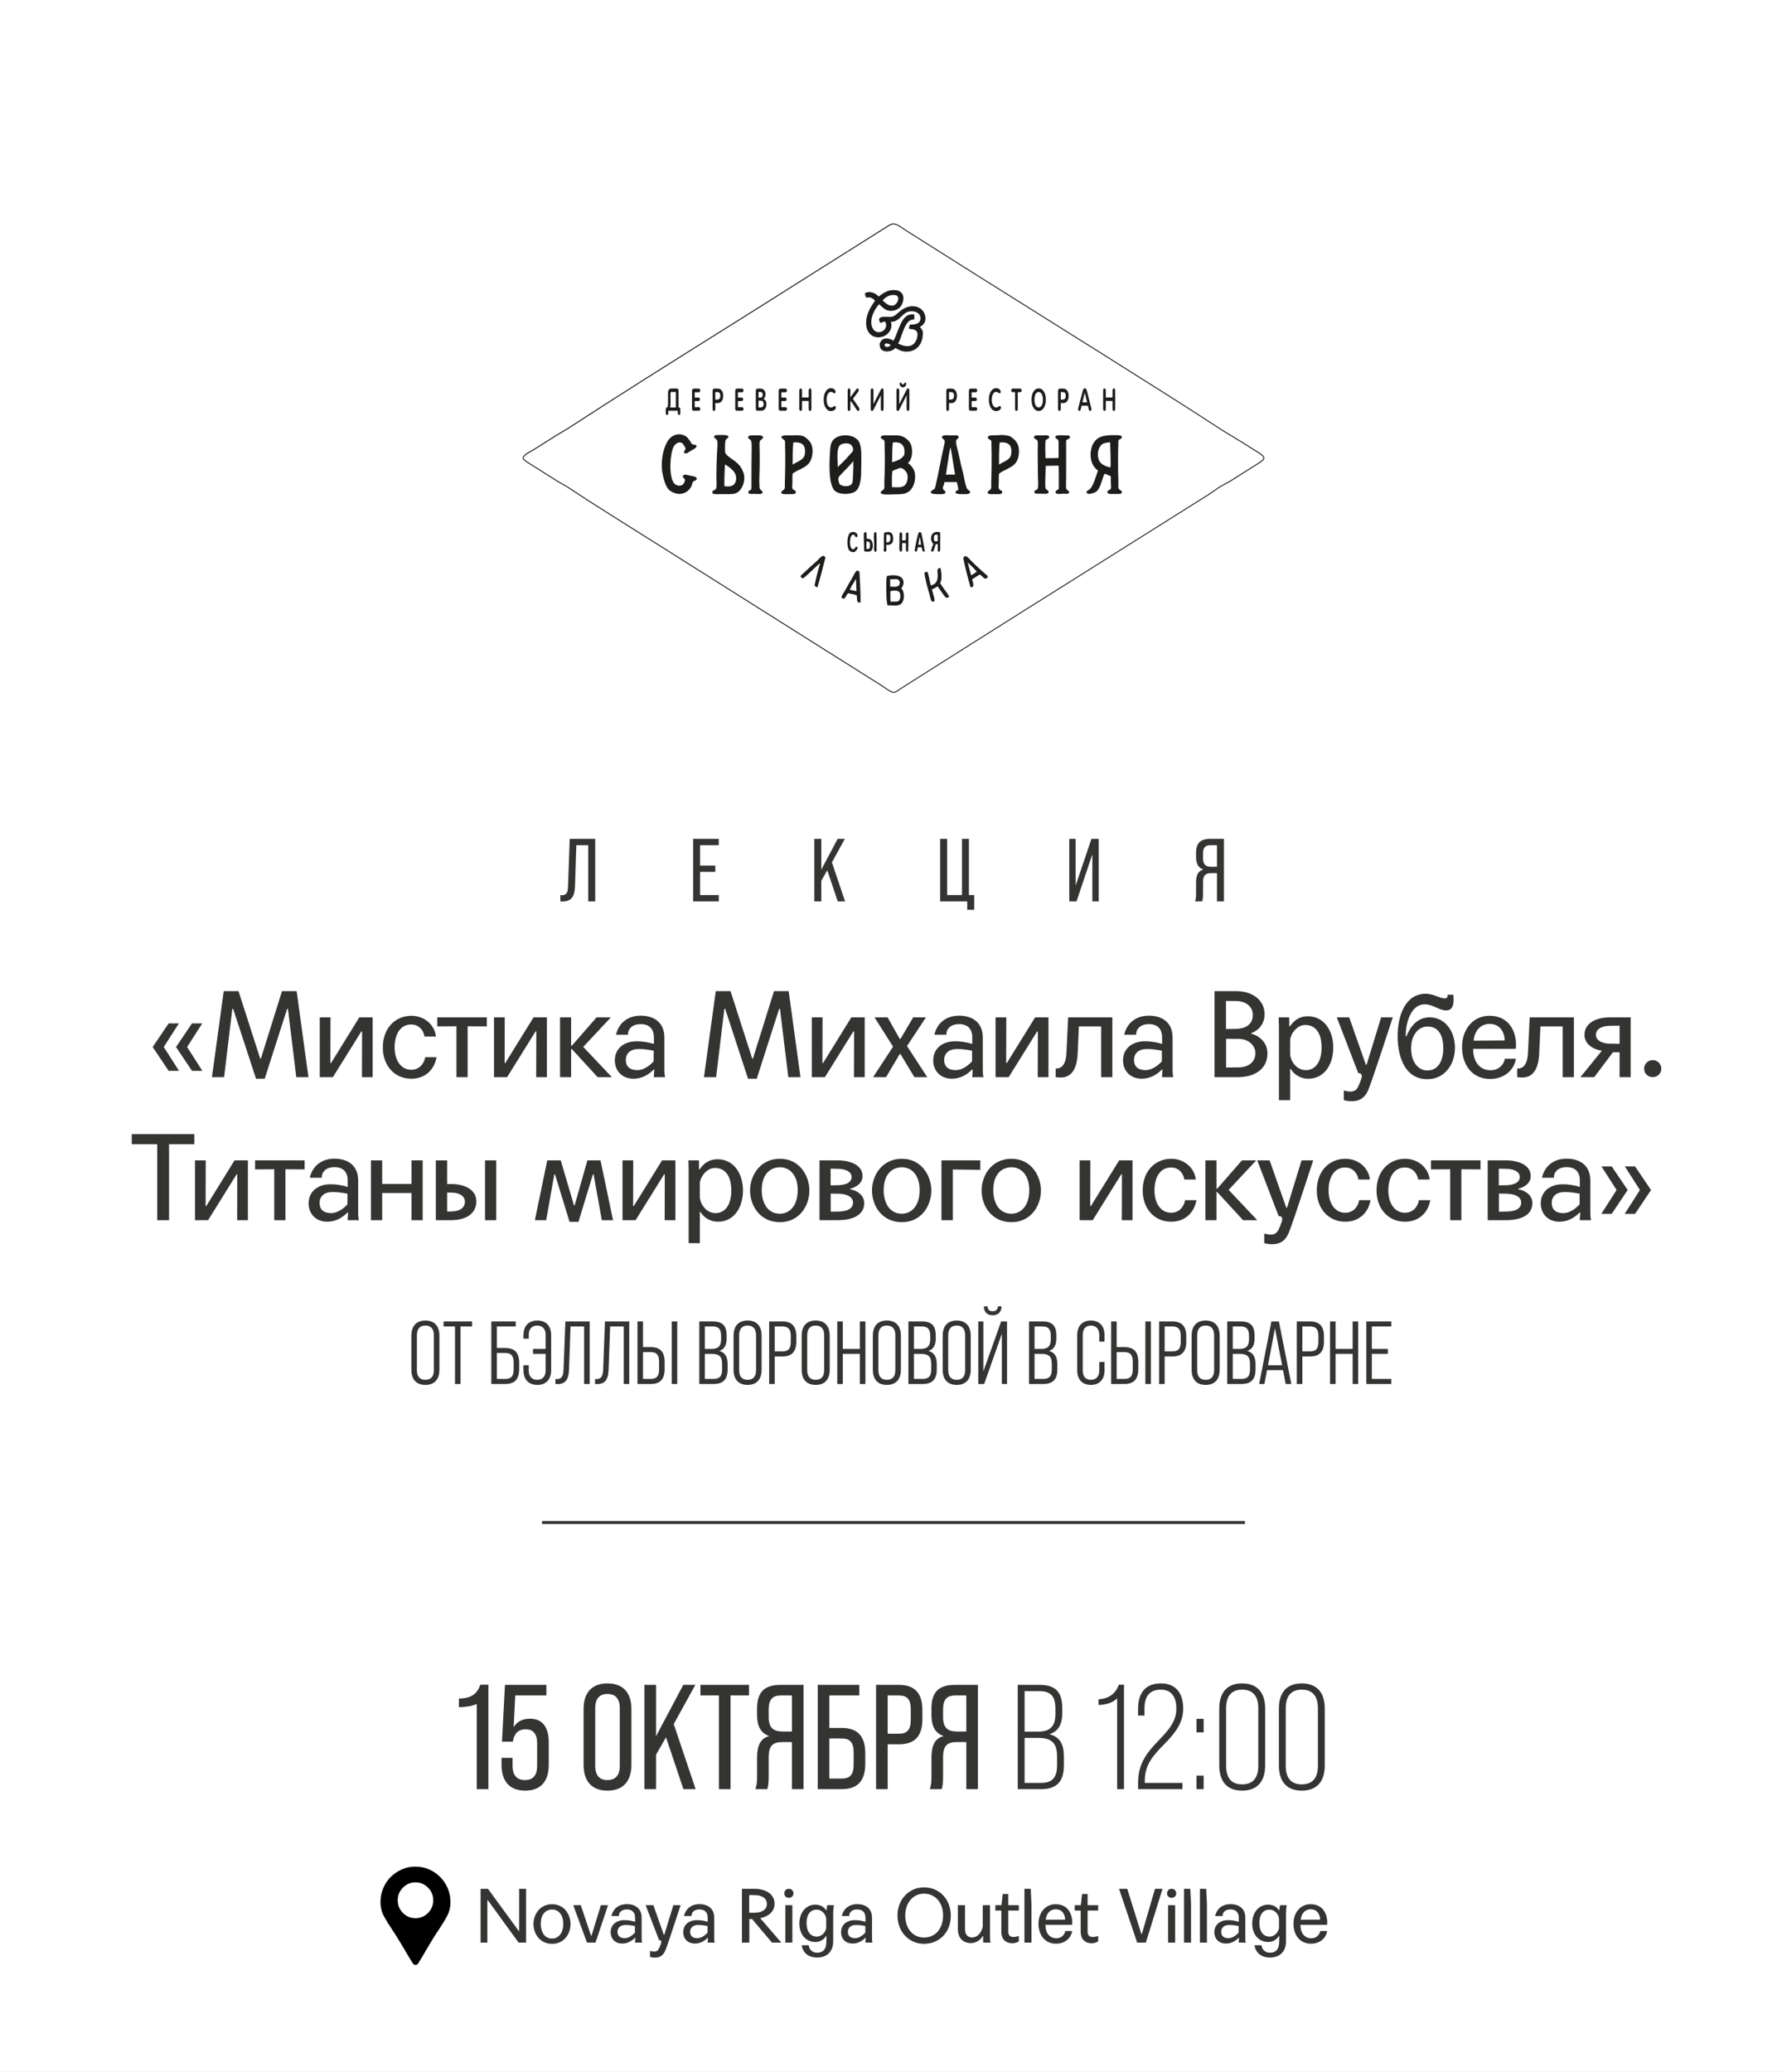 <?xml version="1.0" encoding="UTF-8"?> <svg xmlns="http://www.w3.org/2000/svg" width="1200" height="1391" viewBox="0 0 1200 1391" fill="none"><rect x="0" y="0" width="1200" height="1391" fill="#808080" stroke="none"/><g clip-path="url(#clip0_2211_335)"><rect width="1200" height="8178.15" fill="white"></rect><path d="M603.437 403.431C602.212 404.329 599.938 403.58 598.059 404.043C597.828 401.566 597.842 399.374 597.91 396.855C600.197 396.447 603.178 396.011 604.172 397.931C604.962 399.442 604.635 402.546 603.423 403.431M597.746 388.905C600.197 389.055 602.579 388.224 603.723 389.667C604.458 390.607 604.363 392.05 603.723 392.88C602.743 394.173 599.68 394.051 597.746 393.792C597.801 391.982 597.746 390.865 597.746 388.905ZM605.207 395.017C606.214 393.874 606.976 392.063 606.704 390.28C606.023 385.869 599.72 385.651 595.514 386.768C594.983 389.722 595.214 393.302 595.214 396.706C595.214 400.109 595.255 403.635 595.963 406.33C599.707 406.426 603.042 407.065 605.07 405.418C607.643 403.322 607.575 397.073 605.22 395.017" fill="#1D1D1B"></path><path d="M594.019 231.629C594.128 229.736 597.205 230.826 598.049 231.629C597.382 233.194 593.91 233.467 594.019 231.629ZM601.33 198.153C605.019 198.902 602.65 204.796 599.533 205.178C596.483 205.559 594.428 203.136 592.671 201.665C594.332 199.841 597.463 197.363 601.33 198.153ZM621.478 214.203C621.655 210.215 619.109 207.274 616.4 206.253C611.826 204.524 607.769 206.403 605.06 208.39C603.399 209.616 601.629 211.603 599.832 212.366C596.878 213.618 591.691 211.358 590.275 214.203C590.412 215.238 590.67 216.137 591.174 216.804C592.304 216.586 592.944 215.864 594.305 215.891C596.075 218.41 594.55 221.459 592.372 222.467C587.907 224.522 585.048 220.602 585.061 216.354C585.061 211.426 588.138 206.675 590.289 204.279C592.699 206.185 594.4 208.69 598.348 208.717C600.758 208.717 603.263 207.614 604.611 205.967C605.89 204.415 607.034 201.638 606.544 198.943C606.19 196.914 604.352 195.144 601.765 194.818C596.47 194.137 593.27 196.724 589.976 199.092C588.315 196.941 583.891 194.777 580.719 196.955C580.923 198.017 581.263 198.956 581.617 199.855C584.299 199.052 586.259 200.399 587.594 201.842C584.98 205.722 581.876 210.092 581.617 216.205C581.468 219.785 582.652 222.589 584.149 224.155C589.009 229.219 598.838 225.489 598.621 218.042C598.593 217.171 598.307 216.885 598.321 216.055C603.249 216.177 605.318 211.508 608.613 209.793C612.397 207.819 619.014 209.357 618.02 214.68C617.503 217.416 614.399 217.947 611.159 217.893C610.709 218.56 610.233 219.799 610.56 220.792C613.555 220.997 615.787 221.405 616.087 224.005C616.345 226.251 615.161 229.505 613.541 230.88C610.274 233.671 606.013 232.119 603.099 230.58C605.563 226.51 606.666 218.9 610.26 215.755C611.281 214.87 612.37 214.503 613.99 214.38V211.168C610.696 210.432 608.123 212.297 606.68 214.217C606.054 215.061 605.305 216.436 604.747 217.58C603.004 221.119 601.833 225.557 599.968 228.743C598.171 227.586 595.449 226.605 593.107 227.667C591.882 228.225 591.392 229.451 590.725 230.417C590.602 232.377 590.915 233.752 591.923 234.692C594.428 237.047 599.41 235.822 601.33 233.616C603.44 234.896 605.482 235.999 608.49 236.067C615.787 236.203 620.13 230.676 619.681 222.467C619.15 221.323 618.592 220.221 617.584 219.567C619.545 218.669 621.342 216.844 621.464 214.217" fill="#1D1D1B"></path><path d="M570.732 395.948C571.712 393.13 573.509 391.156 574.761 388.61C575.047 391.224 574.925 394.246 575.21 396.86C573.658 396.615 572.175 396.302 570.732 395.948ZM577.144 383.723C576.749 383.315 576.027 383.246 575.347 383.11C573.944 384.336 573.359 386.173 572.365 387.848C570.609 390.788 568.907 393.729 567.287 396.71C566.47 398.221 565.245 399.487 565.055 401.148C565.395 401.72 566.13 401.87 566.988 401.911C568.063 400.876 568.431 399.106 569.67 398.235C571.494 398.807 573.835 398.861 575.347 399.76C575.524 401.257 575.387 403.081 575.946 404.198C576.395 404.497 577.103 404.552 577.879 404.497C577.988 397.813 577.389 390.53 577.13 383.709" fill="#1D1D1B"></path><path d="M652.077 386.172C651.451 383.205 650.498 380.564 649.845 377.609C651.873 379.72 654.174 381.53 655.957 383.872C654.623 384.498 653.302 385.941 652.077 386.159M661.77 385.396C661.035 384.784 660.381 384.212 659.823 383.722C657.278 381.394 654.555 378.944 652.363 376.697C651.111 375.418 649.94 373.961 648.483 373.335C647.857 373.063 646.85 374.56 646.836 374.56C648.184 381.435 649.913 387.915 651.764 394.272C655.018 394.395 653.057 390.774 652.812 388.922C654.473 387.82 656.148 386.731 657.89 385.71C659.17 386.159 660.463 388.446 661.77 388.459C662.246 388.459 663.172 387.983 663.268 387.384C663.39 386.567 662.546 386.036 661.77 385.396Z" fill="#1D1D1B"></path><path d="M599.831 150.681C599.532 150.681 599.246 150.708 598.987 150.776C598.048 151.007 596.7 151.865 595.516 152.641L594.903 153.036C585.129 159.23 575.163 165.492 565.525 171.55C556.023 177.527 546.194 183.694 536.705 189.711C518.572 201.201 500.194 212.731 482.428 223.867C449.497 244.519 415.449 265.865 381.96 287.674C380.653 288.518 379.278 289.321 377.808 290.165C376.569 290.887 375.289 291.622 374.037 292.411C371.886 293.773 369.858 295.052 367.843 296.318C364.848 298.211 361.88 300.089 358.517 302.186C358.055 302.485 357.456 302.812 356.829 303.152C354.61 304.391 351.561 306.079 351.643 307.55C351.683 308.38 353.426 309.483 354.706 310.3L354.787 310.354C359.62 313.458 364.303 316.385 368.837 319.23C370.62 320.346 372.39 321.463 374.173 322.579C375.425 323.369 376.705 324.076 377.93 324.771C379.441 325.615 380.857 326.418 382.232 327.316C393.559 334.845 404.681 341.883 413.121 347.179C443.357 366.156 473.702 385.31 503.053 403.825C532.145 422.176 562.231 441.167 592.194 459.98C592.766 460.334 593.433 460.811 594.141 461.301C596.169 462.73 598.688 464.5 600.24 464.514L600.267 464.827V464.514C601.22 464.514 602.2 463.792 603.248 463.03C603.67 462.717 604.092 462.404 604.555 462.118C659.363 427.308 715.26 392.185 769.32 358.233C783.056 349.602 796.792 340.971 810.501 332.353C811.958 331.441 813.373 330.434 814.762 329.467C815.851 328.705 816.967 327.915 818.111 327.167C819.608 326.187 821.147 325.356 822.644 324.567C823.897 323.899 825.067 323.273 826.17 322.579L829.356 320.578C834.665 317.256 840.151 313.812 845.569 310.354C847.503 309.115 848.374 308.217 848.374 307.441C848.374 306.665 847.516 305.807 845.42 304.473C842.493 302.594 839.607 300.784 836.816 299.041L833.78 297.135C831.357 295.611 828.961 294.167 826.647 292.779C823.638 290.968 820.806 289.267 818.111 287.497C807.451 280.54 797.636 274.237 787.222 267.635C758.17 249.216 728.752 230.783 700.299 212.949C670.241 194.108 639.147 174.627 608.435 155.132C607.863 154.765 607.264 154.343 606.611 153.893C604.446 152.369 601.982 150.64 599.818 150.64M600.267 465.154H600.226C598.483 465.126 595.979 463.37 593.773 461.832C593.079 461.342 592.412 460.879 591.854 460.525C561.89 441.711 531.804 422.734 502.712 404.369C473.361 385.855 443.017 366.7 412.781 347.723C404.341 342.428 393.205 335.376 381.878 327.847C380.531 326.949 379.115 326.159 377.617 325.315C376.378 324.621 375.085 323.899 373.833 323.11C372.049 321.994 370.266 320.877 368.496 319.761C363.963 316.916 359.28 313.989 354.433 310.885L354.352 310.83C352.813 309.85 351.071 308.734 351.003 307.577C350.894 305.698 354.011 303.969 356.503 302.581C357.115 302.24 357.701 301.914 358.164 301.628C361.526 299.531 364.494 297.653 367.489 295.76C369.504 294.481 371.532 293.201 373.683 291.853C374.935 291.064 376.229 290.315 377.468 289.593C378.924 288.749 380.299 287.96 381.592 287.116C415.095 265.293 449.143 243.947 482.074 223.295C499.84 212.146 518.218 200.629 536.351 189.139C545.84 183.122 555.669 176.941 565.171 170.978C574.81 164.92 584.775 158.658 594.549 152.464L595.162 152.069C596.387 151.28 597.776 150.381 598.824 150.123C599.137 150.041 599.477 150 599.818 150C602.173 150 604.718 151.783 606.965 153.363C607.605 153.812 608.204 154.234 608.762 154.588C639.474 174.082 670.554 193.563 700.626 212.405C729.078 230.238 758.497 248.671 787.548 267.09C797.963 273.693 807.778 280.009 818.438 286.966C821.133 288.722 823.965 290.424 826.96 292.234C829.274 293.637 831.684 295.08 834.107 296.591L837.143 298.497C839.933 300.253 842.819 302.05 845.76 303.928C847.761 305.208 849 306.243 849 307.441C849 308.489 848.102 309.483 845.91 310.885C840.505 314.343 835.005 317.787 829.696 321.122L826.51 323.123C825.394 323.831 824.196 324.458 822.944 325.125C821.46 325.914 819.921 326.731 818.451 327.698C817.321 328.446 816.205 329.222 815.116 329.985C813.727 330.965 812.298 331.972 810.828 332.884C797.119 341.502 783.396 350.133 769.647 358.764C715.587 392.73 659.69 427.853 604.882 462.649C604.446 462.921 604.024 463.234 603.616 463.534C602.499 464.364 601.438 465.14 600.28 465.14" fill="#1D1D1B"></path><path d="M548.945 394.269C547.911 394.269 547.502 393.602 546.999 393.044C548.033 387.925 549.259 383.024 550.729 378.368C550.171 378.409 549.653 378.913 549.231 379.28C546.073 382.085 542.779 385.57 539.375 388.292C538.504 388.17 537.987 387.68 537.578 387.067C537.714 386.237 538.572 385.692 539.225 385.08C542.057 382.411 545.365 379.389 548.483 376.68C549.83 375.509 551.11 373.535 552.662 373.168C553.315 373.004 553.874 373.699 554.309 374.243C552.567 380.968 550.892 387.762 548.932 394.269" fill="#1D1D1B"></path><path d="M635.204 401.29C633.134 398.976 631.487 396.226 629.676 393.653C628.397 394.334 627.28 395.178 625.797 395.641C626.355 398.187 627.566 400.841 627.58 403.441C627.24 403.714 626.287 404.149 625.933 403.904C624.816 403.019 624.776 401.114 624.299 399.466C622.951 394.947 621.536 389.923 620.719 384.791C621.114 384.165 621.753 383.811 622.802 383.879C623.836 386.642 624.258 390.032 625.048 393.054C628.315 392.237 629.881 390.332 629.676 385.717C629.581 383.538 628.846 381.006 631.61 381.442C632.236 384.287 632.726 389.202 631.31 391.53C632.386 393.054 633.393 394.579 634.441 396.117C635.449 397.574 636.756 398.935 637.423 400.705C636.864 401.1 636.143 401.331 635.19 401.318" fill="#1D1D1B"></path><path d="M635.212 318.751C635.498 316.15 636.083 313.033 636.56 309.888C637.022 306.798 637.458 303.571 638.057 301.026C638.098 300.876 638.22 300.631 638.357 300.563C639.446 306.376 640.412 313.128 641.338 318.601C639.35 318.696 636.954 318.397 635.225 318.751M649.397 328.076C648.88 327.205 648.567 325.653 648.199 324.414C647.791 323.052 647.546 321.596 647.301 320.289C646.824 317.716 646.021 315.034 645.354 312.189C644.728 309.466 644.306 307.043 643.571 304.089C643.094 302.169 641.651 297.445 642.073 295.839C642.454 294.396 643.802 294.573 643.72 293.389C643.625 292.082 642.155 292.218 639.99 292.313C637.744 292.422 632.707 291.537 632.53 293.389C632.407 294.587 634.027 294.682 634.327 295.839C634.572 296.806 634.082 298.616 633.728 300.114C631.836 308.105 630.502 316.464 628.65 324.264C628.323 325.612 628.106 327.273 627.602 328.089C627.125 328.865 624.92 329.233 625.07 330.54C625.22 331.942 629.426 331.765 631.781 331.765C632.979 331.765 634.735 331.629 634.912 330.69C635.157 329.437 633.497 329.219 633.265 328.239C632.83 326.374 634.123 325.925 634.164 323.651H642.522C642.822 325.34 643.366 326.755 643.571 328.539C642.944 329.628 641.42 329.342 641.637 330.676C641.842 331.983 646.429 331.752 648.199 331.752C649.969 331.752 651.453 331.425 651.48 330.377C651.507 329.464 649.901 328.961 649.397 328.089" fill="#1D1D1B"></path><path d="M494.044 323.19C493.186 326.117 490.627 327.016 486.434 326.403C486.352 321.284 486.543 316.424 486.883 311.728C490.041 313.906 495.786 317.187 494.044 323.19ZM498.822 316.316C497.651 313.307 495.528 311.047 492.846 309.128C491.239 307.984 487.414 305.588 487.019 303.927C486.679 302.498 486.897 296.453 487.169 295.677C487.564 294.507 489.415 294.017 489.116 292.927C488.775 291.689 482.472 292.015 480.457 292.165C480.294 292.165 480.376 292.288 480.308 292.315C479.681 292.628 479.613 292.505 479.559 293.227C479.505 294.057 479.967 293.989 480.457 294.452C480.948 294.915 481.302 295.092 481.506 295.677C482.118 297.461 481.615 301.327 481.506 303.777C481.274 309.046 481.056 314.764 481.056 320.127C481.056 323.299 481.506 326.73 480.757 328.227C480.253 329.235 477.939 328.99 478.375 330.828C478.674 332.094 481.587 331.74 484.188 331.74C487.278 331.74 491.689 331.957 493.744 331.277C497.474 330.038 500.306 324.919 499.721 319.351C499.585 318.058 499.176 317.2 498.822 316.288" fill="#1D1D1B"></path><path d="M606.697 326.408C604.478 327.47 602.123 327.089 598.938 327.021C598.938 324.38 598.761 319.425 599.237 316.321C600.503 315.354 602.586 314.946 603.866 314.333C605.867 313.367 609.012 316.62 609.379 318.771C609.924 321.78 608.862 325.387 606.697 326.408ZM599.537 297.058C605.472 296.322 607.923 299.168 607.296 305.158C605.84 308.193 602.491 309.296 599.087 310.358C599.087 305.77 599.128 301.237 599.537 297.058ZM609.679 310.807C612.742 308.738 613.423 301.291 611.176 297.357C610.305 295.819 608.889 294.716 607.596 293.845C605.268 292.266 602.627 292.116 598.339 292.32C595.793 292.443 591.382 291.626 591.477 293.695C591.518 294.757 593.397 294.798 593.86 295.982C594.187 296.812 593.942 298.079 594.01 299.658C594.295 306.206 594.132 316.879 593.86 323.658C593.792 325.265 593.982 327.361 593.71 328.096C593.302 329.158 591.178 329.539 591.464 330.846C591.845 332.562 598.352 331.867 600.476 331.881C603.825 331.881 606.398 331.84 608.467 331.01C613 329.172 615.002 323.563 614.444 318.322C614.062 314.878 611.843 312.4 609.665 310.834" fill="#1D1D1B"></path><path d="M512.385 293.392C512.14 292.086 509.117 292.195 506.558 292.317C505.578 292.358 502.515 291.868 502.379 293.542C502.311 294.454 503.182 294.727 503.727 295.067C504.816 295.761 504.788 298.675 504.775 300.267C504.679 308.231 504.53 319 504.625 328.08C504.325 329.441 502.283 329.074 502.529 330.68C502.746 332.069 505.551 331.47 507.606 331.592C509.363 331.701 511.854 331.892 512.085 330.68C512.317 329.509 510.52 329.074 510.138 327.93C510.138 327.889 510.016 326.882 509.989 326.555C509.662 321.886 510.138 317.502 510.138 311.43V303.793C510.138 301.057 509.757 297.613 510.288 296.156C510.737 294.917 512.616 294.727 512.385 293.406" fill="#1D1D1B"></path><path d="M572.843 318.606C572.693 321.22 572.816 323.698 571.945 324.869C570.434 326.938 566.118 326.775 563.885 325.168C563.355 323.82 562.674 322.377 562.987 320.894C563.178 320.022 564.593 318.675 565.369 317.844C567.793 315.217 571.087 312.154 572.979 309.594C573.061 311.813 573.02 315.38 572.83 318.606M564.92 298.281C566.418 297.533 569.222 297.41 570.747 298.132C571.849 298.649 573.17 300.732 572.83 302.406C572.68 303.128 571.155 304.612 570.447 305.456C568.092 308.274 564.811 311.459 562.538 313.556C562.633 308.165 561.204 300.119 564.92 298.268M558.658 296.58C557.555 298.622 557.487 301.399 557.31 304.38C556.806 312.957 556.589 324.065 559.992 328.844C560.428 329.429 560.931 329.77 561.626 330.219C564.689 332.152 571.4 331.975 574.164 330.069C574.722 329.674 575.076 329.388 575.511 328.844C578.152 325.359 578.343 319.696 578.343 313.406C578.343 307.648 578.928 300.446 576.846 296.593C573.755 290.862 561.775 290.753 558.644 296.593" fill="#1D1D1B"></path><path d="M539.874 306.68C538.472 309.117 534.47 310.451 532.264 311.881C532.251 306.776 532.264 301.698 532.713 297.056C536.648 296.674 539.466 297.587 540.323 300.568C540.745 302.025 540.745 305.156 539.874 306.68ZM539.575 292.917C537.56 292.032 534.47 292.168 531.515 292.304C529.079 292.427 526.383 291.814 524.804 293.067C524.627 294.796 526.574 294.728 527.037 295.967C527.322 296.729 527.132 298.131 527.186 299.479C527.445 305.891 527.282 317.803 527.037 323.629C526.982 325.045 527.159 327.346 526.887 328.067C526.451 329.224 524.355 329.497 524.654 330.817C524.913 332.015 527.268 331.729 529.433 331.729C531.434 331.729 534.02 332.029 534.361 330.817C534.864 329.02 532.945 329.388 532.278 328.217C531.706 327.223 532.087 325.481 532.128 323.629C532.169 321.805 531.978 319.804 532.278 317.966C535.096 315.516 540.827 314.413 543.618 310.479C545.646 307.62 546.613 301.276 544.367 297.328C543.468 295.749 541.195 293.611 539.588 292.89" fill="#1D1D1B"></path><path d="M745.481 313.871C743.071 313.217 740.948 312.482 739.368 310.971C736.401 308.139 736.414 301.087 740.117 298.283C741.397 297.317 743.316 297.167 745.195 296.908C745.78 297.18 745.467 297.956 745.494 298.433C745.685 301.632 745.794 305.525 745.794 309.283C745.794 310.903 746.025 312.577 745.494 313.871M751.171 327.933C750.804 326.953 751.09 324.802 751.022 323.346C750.668 315.232 750.749 303.388 751.022 295.683C751.539 294.539 753.663 295.029 753.254 292.933C752.574 292.034 750.94 292.198 749.524 292.171C743.207 292.048 738.511 292.47 735.652 295.683C734.263 297.248 733.351 298.773 732.82 301.183C731.336 307.772 733.446 313.231 737.299 315.858C735.87 319.942 734.781 324.38 732.521 327.634C732.003 328.287 731.69 328.451 731.023 329.009C730.424 329.513 729.512 329.444 729.676 330.534C730.029 332.766 735.162 330.779 735.938 330.22C739.287 327.811 739.981 321.167 741.764 317.995C743.167 318.594 744.732 319.03 745.944 319.833C745.971 321.549 745.903 323.128 745.944 324.571C745.985 325.891 746.352 327.362 745.794 328.246C745.154 329.254 743.058 329.118 743.711 330.847C744.106 331.881 747.114 331.609 748.639 331.609C750.722 331.609 753.254 331.909 753.418 330.534C753.554 329.39 751.58 328.982 751.185 327.933" fill="#1D1D1B"></path><path d="M463.562 319.373C461.888 318.937 459.124 317.998 458.634 319.523C458.212 320.843 459.873 321.047 459.982 322.123C460.091 323.198 459.07 324.778 458.634 325.186C456.728 326.915 453.624 325.812 452.508 324.274C448.86 319.223 449.949 304.03 452.508 299.661C453.066 298.708 454.414 297.251 455.789 297.06C458.593 296.666 459.124 298.789 460.418 301.036C460.186 302.097 459.07 302.996 459.519 304.248C461.357 304.82 462.419 303.513 463.998 302.574C464.842 302.07 468.055 300.695 467.728 299.361C467.469 298.313 465.754 298.667 465.046 298.286C464.093 297.768 463.712 296.529 463.113 295.685C462.541 294.896 461.724 293.779 461.017 293.235C460.132 292.554 458.239 291.547 456.088 291.547C453.243 291.56 450.602 293.167 449.227 294.909C445.946 299.048 443.959 307.039 444.449 314.472C444.626 317.113 445.279 319.904 445.946 322.273C446.668 324.832 447.703 327.214 448.928 328.535C450.452 330.182 453.815 331.734 456.687 331.584C460.567 331.394 463.453 328.698 464.597 325.771C464.815 325.227 464.815 324.206 465.346 323.484C465.863 322.763 467.81 322.627 467.878 321.497C467.987 319.849 465.114 319.754 463.549 319.359" fill="#1D1D1B"></path><path d="M715.507 292.315C713.274 292.315 708.618 291.594 708.646 293.541C708.659 294.575 710.306 294.466 710.729 295.828C710.919 296.427 710.865 297.461 710.878 298.278C710.946 301.504 710.824 304.145 710.878 307.454C708.006 307.576 705.106 307.658 702.07 307.603C701.921 303.615 701.839 299.517 702.07 295.828C702.724 294.507 705.12 294.67 704.453 292.928C704.058 291.88 700.45 292.315 699.075 292.315C696.734 292.315 694.324 292.016 694.297 293.541C694.283 294.752 696.271 294.875 696.679 295.828C697.169 296.985 696.829 299.966 696.829 302.253C696.829 308.488 696.979 313.416 696.979 319.216C696.979 321.448 697.469 326.785 696.829 328.078C696.23 329.303 694.229 328.949 694.583 330.529C694.869 331.781 697.469 331.441 699.511 331.441C700.995 331.441 704.153 332.026 704.14 330.215C704.14 329.017 702.615 328.99 702.206 328.078C701.975 327.574 701.921 326.54 701.907 325.941C701.839 322.115 702.152 316.792 702.206 312.79C705.161 312.695 708.169 312.613 710.865 312.64C711.096 317.596 710.987 322.905 711.014 328.078C710.415 329.14 708.264 329.303 708.918 330.828C709.449 332.08 712.675 331.454 714.595 331.441C715.779 331.441 717.467 331.904 717.876 330.678C718.284 329.439 716.596 329.399 716.079 328.228C715.629 327.207 715.943 323.912 715.929 321.966C715.888 313.811 716.011 303.683 715.929 295.828C716.392 294.548 718.747 294.956 718.461 293.227C718.298 292.247 717.127 292.315 715.48 292.315" fill="#1D1D1B"></path><path d="M678.454 306.677C677.052 309.114 673.05 310.448 670.844 311.878C670.831 306.773 670.844 301.695 671.294 297.053C675.228 296.671 678.046 297.584 678.903 300.565C679.326 302.022 679.326 305.153 678.454 306.677ZM678.155 292.914C676.616 292.233 673.227 291.825 670.545 292.152C668.421 292.41 663.67 291.798 663.384 293.377C663.098 294.97 665.167 294.861 665.63 295.977C665.916 296.685 665.726 298.155 665.78 299.489C666.025 305.507 665.903 316.969 665.63 323.64C665.562 325.355 665.794 327.247 665.481 328.078C665.045 329.249 662.948 329.48 663.248 330.828C663.507 332.039 666.175 331.74 668.026 331.74C669.769 331.74 672.6 332.067 672.954 330.828C673.417 329.167 671.539 329.398 670.872 328.228C670.286 327.207 670.681 325.464 670.722 323.64C670.763 321.829 670.572 319.883 670.872 317.977C674.411 315.268 679.04 314.342 681.912 310.952C684.349 308.066 685.234 301.341 682.96 297.352C682.035 295.746 679.761 293.622 678.182 292.914" fill="#1D1D1B"></path><path d="M588.493 357.429C588.098 357.266 587.349 357.143 587.145 357.579C586.587 358.831 586.873 362.371 586.995 365.216C587.063 366.7 586.546 370.144 587.594 370.417C588.888 370.743 588.629 369.014 588.643 367.966C588.697 364.236 588.711 360.37 588.493 357.416" fill="#1D1D1B"></path><path d="M595.202 364.007C595.298 362.319 595.012 360.25 595.352 358.807C596.114 358.943 596.945 359.011 597.598 359.27C598.265 361.312 598.211 364.756 595.202 364.007ZM598.633 357.895C597.449 356.874 595.502 357.064 593.705 357.595C593.405 360.631 593.528 364.538 593.555 367.533C593.555 368.581 593.011 369.847 594.004 370.433C596.046 370.596 594.889 367.465 595.202 365.845C596.904 365.886 598.674 365.586 599.382 364.007C600.158 362.292 599.845 358.929 598.633 357.895Z" fill="#1D1D1B"></path><path d="M583.766 368.28C583.33 368.553 582.717 368.648 581.969 368.58C581.723 367.232 581.723 364.877 581.969 363.543C584.691 362.958 584.501 366.715 583.766 368.28ZM584.215 362.018C583.439 361.651 582.853 361.923 581.982 361.555C581.941 359.854 582.077 358.288 581.683 357.281C581.056 357.254 580.43 357.226 580.335 357.744C580.226 357.703 580.035 358.465 580.035 358.506C579.995 361.664 580.267 366.865 580.335 370.118C581.955 370.363 584.011 370.731 585.113 369.655C586.624 368.185 586.475 363.08 584.215 362.018Z" fill="#1D1D1B"></path><path d="M575.211 367.056C573.945 366.879 574.435 368.866 572.679 368.744C570.051 368.553 570.133 358.615 573.128 358.956C574.367 359.105 573.945 361.12 575.66 360.48C576.681 357.717 572.897 356.151 570.882 357.73C568.676 359.446 568.499 366.96 570.133 369.343C570.746 370.241 572.216 370.922 573.713 370.568C574.585 370.364 577.076 367.314 575.211 367.056Z" fill="#1D1D1B"></path><path d="M629.694 363.245C629.231 363.49 627.924 363.49 627.461 363.245C626.971 362.333 627.08 360.209 627.461 359.27C628.074 359.039 628.781 358.889 629.694 358.97V363.245ZM631.341 365.083C631.436 362.564 631.423 359.923 631.341 357.446C627.638 356.139 624.439 358.331 625.364 362.946C625.569 363.939 626.467 364.538 626.712 365.233C626.181 366.839 625.405 368.173 625.215 370.12C625.501 370.392 626.195 370.229 626.712 370.27C627.379 368.759 627.815 367.016 628.359 365.382C628.918 365.491 628.999 365.124 629.557 365.233C629.993 366.58 629.421 368.936 629.857 370.283H631.055C631.681 368.745 631.286 366.825 631.354 365.083" fill="#1D1D1B"></path><path d="M609.692 357.581C607.269 356.777 608.957 361.515 608.045 362.781C607.255 362.699 606.166 362.917 605.812 362.781C605.526 361.079 606.438 358.166 605.213 357.431C605.077 357.009 604.75 357.649 604.315 357.431C603.825 358.779 604.015 361.038 604.015 364.006C604.015 365.803 603.484 369.874 604.614 370.268C604.995 370.404 605.268 370.159 605.513 370.268C606.016 368.798 605.744 366.525 605.812 364.619C606.615 364.714 607.8 364.415 608.344 364.768C608.494 366.552 608.018 368.975 608.644 370.268H609.842C610.032 366.879 610.1 362.386 609.992 358.956C609.992 358.547 610.264 357.785 609.692 357.581Z" fill="#1D1D1B"></path><path d="M616.715 365.843C616.947 363.937 617.26 362.113 617.614 360.343C618.049 361.99 618.253 363.869 618.512 365.693C617.859 365.693 617.164 365.639 616.715 365.843ZM616.865 357.593C615.925 360.37 615.19 363.978 614.619 367.068C614.428 368.116 614.02 369.355 614.469 370.281H615.367C616.198 369.804 615.939 368.225 616.416 367.381C617.232 367.463 618.362 367.218 618.948 367.531C619.261 368.389 619.166 369.655 619.846 370.131C619.955 370.472 620.69 370.186 621.044 370.281C620.432 365.87 619.519 361.759 618.648 357.593C618.185 357.403 617.219 356.994 616.865 357.593Z" fill="#1D1D1B"></path><path d="M453.823 273.524V263.178H450.855C450.46 263.178 450.27 263.464 450.27 264.035V270.992C450.27 271.986 450.161 272.83 449.929 273.538H453.823V273.524ZM456.845 277.39C456.845 278.207 456.559 278.615 455.987 278.615C455.729 278.615 455.524 278.506 455.375 278.275C455.225 278.057 455.143 277.758 455.143 277.39V275.729H449.48C449.371 275.729 449.221 275.757 449.072 275.784C448.867 275.852 448.772 275.934 448.772 276.029V277.39C448.772 278.207 448.486 278.615 447.928 278.615C447.669 278.615 447.465 278.506 447.302 278.275C447.138 278.057 447.07 277.758 447.07 277.39V274.844C447.07 274.068 447.343 273.633 447.901 273.524C448.091 273.483 448.255 273.265 448.391 272.884C448.527 272.503 448.595 271.863 448.595 270.978V263.899C448.595 261.884 449.317 260.877 450.746 260.877H454.748C455.375 260.877 455.674 261.449 455.674 262.579V273.51C456.055 273.51 456.328 273.565 456.477 273.646C456.722 273.81 456.845 274.137 456.845 274.627V277.377V277.39Z" fill="#1D1D1B"></path><path d="M470.257 274.553C470.257 275.342 469.876 275.737 469.1 275.737H465.819C465.411 275.737 465.125 275.615 464.962 275.397C464.785 275.165 464.703 274.771 464.703 274.199V262.614C464.703 261.47 465.071 260.912 465.792 260.912H469.114C469.863 260.912 470.23 261.321 470.23 262.137C470.23 262.954 469.849 263.363 469.1 263.363H466.527V266.916H468.882C469.645 266.916 470.012 267.31 470.012 268.086C470.012 268.862 469.631 269.257 468.855 269.257H466.514V273.341H469.128C469.876 273.341 470.244 273.75 470.244 274.58" fill="#1D1D1B"></path><path d="M483.702 265.69C483.702 264.057 483.076 263.226 481.796 263.226H480.326V268.25H481.769C482.341 268.25 482.804 268.032 483.171 267.583C483.525 267.133 483.702 266.507 483.702 265.69ZM485.636 265.731C485.636 266.752 485.472 267.651 485.132 268.44C484.778 269.271 484.274 269.856 483.621 270.224C483.199 270.469 482.722 270.591 482.205 270.591H480.34V274.253C480.34 275.356 480.027 275.901 479.414 275.901C478.802 275.901 478.516 275.342 478.516 274.24V262.6C478.516 261.47 478.897 260.912 479.646 260.912H482.028C483.103 260.912 483.975 261.334 484.642 262.192C485.309 263.049 485.636 264.234 485.636 265.745" fill="#1D1D1B"></path><path d="M499.273 274.553C499.273 275.342 498.892 275.737 498.116 275.737H494.835C494.427 275.737 494.141 275.615 493.977 275.397C493.8 275.165 493.719 274.771 493.719 274.199V262.614C493.719 261.47 494.086 260.912 494.808 260.912H498.13C498.878 260.912 499.246 261.321 499.246 262.137C499.246 262.954 498.865 263.363 498.116 263.363H495.543V266.916H497.898C498.66 266.916 499.042 267.31 499.042 268.086C499.042 268.862 498.66 269.257 497.885 269.257H495.543V273.341H498.157C498.906 273.341 499.273 273.75 499.273 274.58" fill="#1D1D1B"></path><path d="M512.78 271.299C512.78 269.775 512.14 268.999 510.861 268.999H509.35V273.491H510.806C512.127 273.491 512.78 272.756 512.78 271.299ZM512.181 265.023C512.181 264.397 512.045 263.934 511.773 263.608C511.501 263.294 511.147 263.131 510.697 263.131H509.363V266.929H510.629C511.664 266.929 512.181 266.289 512.181 265.023ZM514.673 271.367C514.673 272.756 514.319 273.845 513.624 274.635C512.971 275.37 512.154 275.737 511.16 275.737H508.696C508.288 275.737 507.988 275.628 507.811 275.397C507.634 275.165 507.539 274.771 507.539 274.199V262.6C507.539 261.47 507.92 260.912 508.683 260.912H510.834C511.678 260.912 512.399 261.212 512.998 261.811C513.692 262.478 514.033 263.376 514.033 264.52C514.033 266.181 513.583 267.283 512.685 267.814V267.855C514.019 268.331 514.673 269.502 514.673 271.395" fill="#1D1D1B"></path><path d="M528.445 274.553C528.445 275.342 528.064 275.737 527.288 275.737H524.007C523.599 275.737 523.313 275.615 523.149 275.397C522.972 275.165 522.891 274.771 522.891 274.199V262.614C522.891 261.47 523.258 260.912 523.98 260.912H527.301C528.05 260.912 528.418 261.321 528.418 262.137C528.418 262.954 528.037 263.363 527.288 263.363H524.715V266.916H527.07C527.832 266.916 528.214 267.31 528.214 268.086C528.214 268.862 527.832 269.257 527.056 269.257H524.715V273.341H527.329C528.077 273.341 528.445 273.75 528.445 274.58" fill="#1D1D1B"></path><path d="M538.566 266.852H543.045V262.496C543.045 261.352 543.345 260.78 543.957 260.78C544.57 260.78 544.869 261.352 544.869 262.509V274.203C544.869 275.347 544.57 275.905 543.957 275.905C543.345 275.905 543.045 275.333 543.045 274.19V269.193H538.566V274.19C538.566 275.333 538.253 275.905 537.641 275.905C537.028 275.905 536.742 275.333 536.742 274.203V262.509C536.742 261.352 537.042 260.78 537.641 260.78C538.24 260.78 538.566 261.352 538.566 262.496V266.852Z" fill="#1D1D1B"></path><path d="M561.264 273.693C561.264 274.265 560.992 274.755 560.447 275.177C560.052 275.49 559.589 275.708 559.086 275.83C558.705 275.926 558.337 275.967 557.969 275.967C556.472 275.967 555.288 275.204 554.389 273.693C553.545 272.277 553.109 270.48 553.109 268.329C553.109 266.178 553.545 264.395 554.403 262.938C555.315 261.414 556.513 260.638 557.997 260.638C559.317 260.638 560.27 261.128 560.842 262.108C561.005 262.38 561.087 262.666 561.087 262.966C561.087 263.265 561.005 263.524 560.855 263.755C560.692 263.973 560.515 264.096 560.297 264.096C560.188 264.096 560.039 264.027 559.848 263.878C559.453 263.565 559.086 263.347 558.745 263.211C558.528 263.129 558.255 263.088 557.929 263.088C557.016 263.088 556.295 263.674 555.764 264.831C555.301 265.852 555.07 267.036 555.07 268.384C555.07 269.732 555.301 270.916 555.778 271.882C556.322 272.999 557.057 273.557 557.969 273.557C558.364 273.557 558.705 273.503 558.99 273.38C559.263 273.271 559.562 273.094 559.862 272.876C560.161 272.658 560.393 272.55 560.529 272.55C560.733 272.55 560.91 272.672 561.06 272.904C561.209 273.135 561.264 273.407 561.264 273.707" fill="#1D1D1B"></path><path d="M577.122 274.727C577.122 275.068 577.041 275.353 576.864 275.571C576.687 275.789 576.483 275.912 576.251 275.912C575.965 275.912 575.639 275.639 575.271 275.095L571.745 269.772L571.051 269.35V274.237C571.051 275.353 570.738 275.912 570.125 275.912C569.512 275.912 569.227 275.353 569.227 274.237V262.448C569.227 261.318 569.526 260.76 570.125 260.76C570.724 260.76 571.051 261.318 571.051 262.421V266.736L574.89 261.509C575.257 261.005 575.57 260.76 575.816 260.76C576.061 260.76 576.251 260.882 576.428 261.114C576.592 261.345 576.673 261.631 576.673 261.971C576.673 262.312 576.469 262.761 576.074 263.278L572.725 267.73L576.714 273.516C576.986 273.924 577.122 274.319 577.122 274.714" fill="#1D1D1B"></path><path d="M593.328 274.224C593.328 275.34 593.029 275.884 592.416 275.884C591.804 275.884 591.504 275.34 591.504 274.237V265.375L586.576 275.027C586.29 275.599 585.936 275.884 585.528 275.884C584.983 275.884 584.711 275.394 584.711 274.401V262.448C584.711 261.318 585.01 260.76 585.623 260.76C586.236 260.76 586.535 261.318 586.535 262.448V271.269C586.535 271.269 586.59 271.201 586.617 271.147L591.463 261.672C591.763 261.073 592.117 260.773 592.498 260.773C593.056 260.773 593.342 261.304 593.342 262.353V274.224H593.328Z" fill="#1D1D1B"></path><path d="M608.523 257.804C608.523 258.471 608.264 259.03 607.733 259.465C607.284 259.846 606.808 260.037 606.317 260.037C605.827 260.037 605.351 259.846 604.902 259.465C604.384 259.016 604.126 258.458 604.126 257.804C604.126 257.151 604.33 256.824 604.752 256.824C604.983 256.824 605.215 257.042 605.473 257.478C605.719 257.913 606.004 258.131 606.317 258.131C606.631 258.131 606.916 257.913 607.175 257.478C607.434 257.042 607.665 256.824 607.883 256.824C608.319 256.824 608.523 257.151 608.523 257.804ZM610.633 274.222C610.633 275.339 610.333 275.883 609.721 275.883C609.108 275.883 608.809 275.339 608.809 274.236V265.374L603.881 275.026C603.595 275.597 603.241 275.883 602.832 275.883C602.288 275.883 602.016 275.393 602.016 274.399V262.447C602.016 261.317 602.315 260.759 602.928 260.759C603.54 260.759 603.84 261.317 603.84 262.447V271.268C603.84 271.268 603.881 271.2 603.922 271.146L608.768 261.671C609.067 261.072 609.421 260.772 609.803 260.772C610.361 260.772 610.647 261.303 610.647 262.351V274.222H610.633Z" fill="#1D1D1B"></path><path d="M640.642 265.69C640.642 264.057 640.016 263.226 638.75 263.226H637.279V268.25H638.722C639.294 268.25 639.771 268.032 640.125 267.583C640.479 267.133 640.656 266.507 640.656 265.69M642.589 265.731C642.589 266.752 642.425 267.651 642.085 268.44C641.731 269.271 641.227 269.856 640.574 270.224C640.152 270.469 639.675 270.591 639.158 270.591H637.293V274.253C637.293 275.356 636.993 275.901 636.367 275.901C635.741 275.901 635.469 275.342 635.469 274.24V262.6C635.469 261.47 635.85 260.912 636.599 260.912H638.981C640.057 260.912 640.928 261.334 641.595 262.192C642.262 263.049 642.589 264.234 642.589 265.745" fill="#1D1D1B"></path><path d="M656.203 274.553C656.203 275.342 655.822 275.737 655.046 275.737H651.765C651.356 275.737 651.07 275.615 650.907 275.397C650.73 275.165 650.648 274.771 650.648 274.199V262.614C650.648 261.47 651.016 260.912 651.738 260.912H655.059C655.808 260.912 656.176 261.321 656.176 262.137C656.176 262.954 655.794 263.363 655.046 263.363H652.473V266.916H654.828C655.59 266.916 655.971 267.31 655.971 268.086C655.971 268.862 655.59 269.257 654.814 269.257H652.473V273.341H655.086C655.835 273.341 656.203 273.75 656.203 274.58" fill="#1D1D1B"></path><path d="M672.17 273.693C672.17 274.265 671.898 274.755 671.353 275.177C670.945 275.49 670.496 275.708 669.992 275.83C669.611 275.926 669.243 275.967 668.876 275.967C667.378 275.967 666.194 275.204 665.295 273.693C664.451 272.277 664.016 270.48 664.016 268.329C664.016 266.178 664.451 264.395 665.309 262.938C666.221 261.414 667.419 260.638 668.903 260.638C670.223 260.638 671.176 261.128 671.748 262.108C671.911 262.38 671.993 262.666 671.993 262.966C671.993 263.265 671.911 263.524 671.762 263.755C671.598 263.973 671.421 264.096 671.204 264.096C671.095 264.096 670.945 264.027 670.754 263.878C670.36 263.565 669.992 263.347 669.652 263.211C669.434 263.129 669.162 263.088 668.835 263.088C667.923 263.088 667.201 263.674 666.67 264.831C666.207 265.852 665.976 267.036 665.976 268.384C665.976 269.732 666.207 270.916 666.684 271.882C667.228 272.999 667.964 273.557 668.876 273.557C669.27 273.557 669.611 273.503 669.897 273.38C670.169 273.271 670.468 273.094 670.768 272.876C671.067 272.658 671.285 272.55 671.435 272.55C671.639 272.55 671.816 272.672 671.966 272.904C672.116 273.135 672.17 273.407 672.17 273.707" fill="#1D1D1B"></path><path d="M686.071 262.095C686.071 262.885 685.69 263.28 684.928 263.28H683.458V274.239C683.458 275.355 683.158 275.9 682.546 275.9C681.933 275.9 681.633 275.341 681.633 274.239V263.28H680.19C679.428 263.28 679.047 262.885 679.047 262.095C679.047 261.306 679.428 260.897 680.204 260.897H684.901C685.677 260.897 686.058 261.292 686.058 262.095" fill="#1D1D1B"></path><path d="M697.499 263.149C696.696 263.149 696.015 263.585 695.47 264.47C694.926 265.354 694.654 266.634 694.654 268.349C694.654 269.752 694.871 270.936 695.307 271.875C695.811 272.964 696.532 273.523 697.485 273.523C698.438 273.523 699.16 272.978 699.677 271.875C700.099 270.936 700.317 269.765 700.317 268.349C700.317 266.634 700.045 265.341 699.514 264.47C698.969 263.598 698.302 263.163 697.485 263.163M702.291 268.349C702.291 270.487 701.869 272.256 701.038 273.672C700.154 275.156 698.969 275.905 697.485 275.905C696.001 275.905 694.831 275.156 693.946 273.645C693.102 272.243 692.68 270.473 692.68 268.349C692.68 266.226 693.088 264.429 693.932 263.027C694.817 261.529 696.001 260.78 697.485 260.78C698.969 260.78 700.167 261.529 701.052 263.013C701.869 264.401 702.277 266.185 702.277 268.349" fill="#1D1D1B"></path><path d="M715.687 265.69C715.687 264.057 715.047 263.226 713.781 263.226H712.311V268.25H713.754C714.325 268.25 714.802 268.032 715.156 267.583C715.51 267.133 715.687 266.507 715.687 265.69ZM717.62 265.731C717.62 266.752 717.457 267.651 717.116 268.44C716.762 269.271 716.259 269.856 715.605 270.224C715.183 270.469 714.707 270.591 714.189 270.591H712.324V274.253C712.324 275.356 712.011 275.901 711.398 275.901C710.786 275.901 710.5 275.342 710.5 274.24V262.6C710.5 261.47 710.881 260.912 711.63 260.912H714.012C715.088 260.912 715.959 261.334 716.626 262.192C717.293 263.049 717.62 264.234 717.62 265.745" fill="#1D1D1B"></path><path d="M730 270.095L728.448 263.628C728.448 263.628 728.407 263.737 728.38 263.832L726.868 270.095H730ZM732.94 274.75C732.94 275.091 732.845 275.363 732.681 275.581C732.518 275.799 732.3 275.894 732.042 275.894C731.606 275.894 731.293 275.513 731.116 274.75L730.53 272.382H726.31L725.711 274.818C725.521 275.54 725.235 275.894 724.84 275.894C724.595 275.894 724.377 275.785 724.214 275.581C724.05 275.377 723.969 275.091 723.969 274.737C723.969 274.464 723.996 274.219 724.05 274.002L727.1 262.348C727.386 261.246 727.835 260.701 728.461 260.701C729.087 260.701 729.55 261.205 729.809 262.226L732.818 273.974C732.899 274.274 732.926 274.533 732.926 274.75" fill="#1D1D1B"></path><path d="M742.59 266.852H747.069V262.496C747.069 261.352 747.368 260.78 747.981 260.78C748.593 260.78 748.893 261.352 748.893 262.509V274.203C748.893 275.347 748.593 275.905 747.981 275.905C747.368 275.905 747.069 275.333 747.069 274.19V269.193H742.59V274.19C742.59 275.333 742.277 275.905 741.664 275.905C741.052 275.905 740.766 275.333 740.766 274.203V262.509C740.766 261.352 741.065 260.78 741.664 260.78C742.263 260.78 742.59 261.352 742.59 262.496V266.852Z" fill="#1D1D1B"></path><path d="M377.784 605.213C377.124 605.213 376.704 605.153 376.284 605.033V600.893C376.584 600.953 376.884 601.013 377.244 601.013C380.184 601.013 381.324 599.513 381.444 595.133L382.584 563.153H399.684V605.153H395.004V567.413H387.024L386.124 594.953C385.884 601.613 383.904 605.213 377.784 605.213ZM465.448 605.153V563.153H482.668V567.413H470.128V581.093H480.328V585.353H470.128V600.893H482.668V605.153H465.448ZM562.555 605.153L555.535 584.273L551.515 591.293V605.153H546.835V563.153H551.515V583.853L562.495 563.153H567.355L558.655 578.933L567.475 605.153H562.555ZM649.507 610.793V605.153H631.327V563.153H636.007V600.893H645.967V563.153H650.647V600.893H654.187V610.793H649.507ZM732.926 563.153H737.786V605.153H733.526V573.533L722.906 605.153H718.046V563.153H722.306V594.533L732.926 563.153ZM821.894 605.153H817.214V586.193H813.374C809.414 586.193 807.854 587.753 807.854 592.313V600.053C807.854 602.873 807.614 603.953 807.314 605.153H802.514C803.054 603.653 803.174 601.973 803.174 600.053V592.553C803.174 587.633 804.494 584.693 808.034 583.793V583.733C804.734 582.653 803.174 579.893 803.174 575.273V572.693C803.174 566.153 805.994 563.153 812.654 563.153H821.894V605.153ZM817.214 581.933V567.413H812.774C809.294 567.413 807.854 569.093 807.854 573.173V576.173C807.854 580.373 809.714 581.933 813.374 581.933H817.214Z" fill="#343433"></path><path d="M120.207 718.913H113.247L102.527 702.913L113.247 687.073H120.127L109.967 702.913L120.207 718.913ZM135.887 718.913H128.927L118.207 702.913L128.927 687.073H135.807L125.647 702.913L135.887 718.913ZM142.323 723.153L150.243 665.393H160.163L174.723 710.673H175.203L189.363 665.393H199.203L207.123 723.153H198.963L193.363 677.313H192.803L177.763 724.193H171.923L156.563 677.313H156.003L150.483 723.153H142.323ZM241.296 682.993H250.256V723.153H243.056L243.136 692.433H242.656L223.536 723.153H214.736V682.993H221.936L221.856 713.633H222.336L241.296 682.993ZM292.753 695.873H284.993C284.753 692.913 282.113 687.793 276.113 687.793C268.673 687.793 264.993 694.593 264.993 703.153C264.993 711.393 268.913 718.193 276.193 718.193C281.793 718.193 284.913 713.793 285.553 709.713H293.153C291.873 717.473 286.113 724.193 276.193 724.193C264.673 724.193 257.073 715.153 257.073 703.233C257.073 690.113 265.553 681.953 276.273 681.953C284.913 681.953 291.873 687.953 292.753 695.873ZM326.91 682.993V689.073L314.03 688.993V723.153H306.51V688.993L293.63 689.073V682.993H326.91ZM358.293 682.993H367.253V723.153H360.053L360.133 692.433H359.653L340.533 723.153H331.733V682.993H338.933L338.853 713.633H339.333L358.293 682.993ZM376.07 723.153V682.993H383.51V702.033H383.99L400.63 682.993H410.23L391.67 702.833L410.87 723.153H401.35L383.99 704.273H383.51V723.153H376.07ZM446.63 723.153H439.03L439.19 721.313C439.27 720.113 439.35 718.993 439.35 718.033H438.95C435.51 721.633 430.79 724.193 425.43 724.193C417.51 724.193 412.87 718.673 412.87 711.873C412.87 704.433 418.39 699.313 426.95 699.073C431.75 698.993 435.59 699.793 439.11 700.833V696.513C439.11 690.753 435.99 687.553 430.23 687.553C424.47 687.553 421.51 690.913 421.75 694.673H413.67C415.19 687.633 420.79 681.873 430.23 681.873C439.27 681.873 446.15 686.513 446.15 696.513V716.513C446.15 718.353 446.07 720.993 446.63 723.153ZM438.95 712.513V705.393C435.83 704.753 432.07 704.193 428.47 704.273C423.27 704.353 420.23 707.313 420.23 711.553C420.23 715.953 422.87 718.433 427.99 718.433C432.79 718.433 437.03 714.673 438.95 712.513ZM472.727 723.153L480.647 665.393H490.567L505.127 710.673H505.607L519.767 665.393H529.607L537.527 723.153H529.367L523.767 677.313H523.207L508.167 724.193H502.327L486.967 677.313H486.407L480.887 723.153H472.727ZM571.699 682.993H580.659V723.153H573.459L573.539 692.433H573.059L553.939 723.153H545.139V682.993H552.339L552.259 713.633H552.739L571.699 682.993ZM609.077 702.273L622.677 723.153H614.037L604.677 707.633H604.197L594.997 723.153H586.277L599.717 702.673L587.237 682.993H596.037L604.197 697.473H604.677L613.237 682.993H621.797L609.077 702.273ZM660.427 723.153H652.827L652.987 721.313C653.067 720.113 653.147 718.993 653.147 718.033H652.747C649.307 721.633 644.587 724.193 639.227 724.193C631.307 724.193 626.667 718.673 626.667 711.873C626.667 704.433 632.187 699.313 640.747 699.073C645.547 698.993 649.387 699.793 652.907 700.833V696.513C652.907 690.753 649.787 687.553 644.027 687.553C638.267 687.553 635.307 690.913 635.547 694.673H627.467C628.987 687.633 634.587 681.873 644.027 681.873C653.067 681.873 659.947 686.513 659.947 696.513V716.513C659.947 718.353 659.867 720.993 660.427 723.153ZM652.747 712.513V705.393C649.627 704.753 645.867 704.193 642.267 704.273C637.067 704.353 634.027 707.313 634.027 711.553C634.027 715.953 636.667 718.433 641.787 718.433C646.587 718.433 650.827 714.673 652.747 712.513ZM695.102 682.993H704.062V723.153H696.862L696.942 692.433H696.462L677.342 723.153H668.542V682.993H675.742L675.662 713.633H676.142L695.102 682.993ZM708.88 723.073V717.393C712.88 717.393 715.76 714.993 716.16 706.513L717.28 682.993H746.96V723.153H739.44V689.073H724.48L723.68 706.993C723.28 716.513 720.24 723.393 712.32 723.393C711.36 723.393 709.84 723.313 708.88 723.073ZM787.893 723.153H780.293L780.453 721.313C780.533 720.113 780.613 718.993 780.613 718.033H780.213C776.773 721.633 772.053 724.193 766.693 724.193C758.773 724.193 754.133 718.673 754.133 711.873C754.133 704.433 759.653 699.313 768.213 699.073C773.013 698.993 776.853 699.793 780.373 700.833V696.513C780.373 690.753 777.253 687.553 771.493 687.553C765.733 687.553 762.773 690.913 763.013 694.673H754.933C756.453 687.633 762.053 681.873 771.493 681.873C780.533 681.873 787.413 686.513 787.413 696.513V716.513C787.413 718.353 787.333 720.993 787.893 723.153ZM780.213 712.513V705.393C777.093 704.753 773.333 704.193 769.733 704.273C764.533 704.353 761.493 707.313 761.493 711.553C761.493 715.953 764.133 718.433 769.253 718.433C774.053 718.433 778.293 714.673 780.213 712.513ZM815.589 723.153V665.393H829.989C841.109 665.393 849.189 671.393 849.189 680.913C849.189 688.673 843.509 692.513 840.309 693.553V694.033C843.749 694.673 851.109 698.593 851.109 707.233C851.109 717.553 842.789 723.153 831.269 723.153H815.589ZM823.349 697.393V716.673L831.749 716.593C838.069 716.593 843.029 713.153 843.029 707.073C843.029 701.793 838.309 697.473 831.829 697.473L823.349 697.393ZM823.269 671.953V690.833L829.909 690.753C833.429 690.753 841.269 689.633 841.269 681.393C841.269 674.353 834.629 672.033 830.229 672.033L823.269 671.953ZM866.345 723.153V738.593H858.825V688.913C858.825 687.233 858.745 684.593 858.665 682.993H865.705C865.785 684.513 865.785 687.473 865.785 688.993H866.265C869.065 684.833 872.825 682.273 878.185 682.273C889.305 682.273 895.305 692.113 895.305 703.233C895.305 714.833 889.145 724.193 878.585 724.193C871.465 724.193 867.865 719.473 866.745 717.713H866.265C866.265 718.273 866.265 718.833 866.345 719.473V723.153ZM887.465 703.233C887.465 694.193 883.865 688.113 876.505 688.113C870.905 688.113 866.745 693.953 866.345 698.113V707.793C866.585 712.193 870.505 718.433 876.825 718.433C884.185 718.433 887.465 711.553 887.465 703.233ZM927.446 682.993H935.286C922.086 723.233 920.966 726.113 919.046 731.153C916.566 737.473 912.566 739.313 907.686 739.313C906.006 739.313 903.766 739.073 902.406 738.513V732.113C903.606 732.513 905.686 732.833 906.726 732.833C909.366 732.833 910.806 731.873 912.006 729.553C912.806 727.953 914.166 724.433 914.406 723.153C914.806 721.313 913.686 720.353 912.086 720.433L897.686 682.993H906.006L917.206 714.833H917.686L927.446 682.993ZM943.987 695.713H944.467C946.387 690.753 950.867 682.993 959.987 682.993C970.787 682.993 977.027 692.753 977.027 703.393C977.027 714.433 970.307 724.513 958.467 724.513C942.307 724.513 938.147 707.153 938.547 693.953C938.947 681.153 943.987 667.153 957.427 667.153C962.787 667.153 966.707 670.273 970.147 670.273C971.587 670.273 972.227 669.473 972.067 667.793H975.907C976.787 674.833 975.187 678.353 971.107 678.353C966.387 678.353 962.387 674.273 956.867 674.273C947.347 674.033 943.747 687.233 943.987 695.713ZM969.187 703.873C969.187 692.913 964.387 689.153 958.627 689.153C952.547 689.153 947.587 694.673 947.587 703.953C947.587 712.913 952.387 718.673 958.387 718.673C965.667 718.673 969.187 712.273 969.187 703.873ZM1017.87 704.113H989.229C989.229 712.433 993.309 718.513 1000.99 718.513C1006.03 718.513 1009.63 715.313 1010.59 710.753H1017.95C1017.07 717.393 1011.07 724.353 1000.59 724.353C989.309 724.353 981.789 715.793 981.789 702.753C981.789 691.553 988.829 681.953 1000.11 681.953C1014.75 681.953 1018.91 694.673 1017.87 704.113ZM989.549 698.673L1010.43 698.513C1010.43 694.673 1008.43 687.393 1000.27 687.393C994.829 687.393 990.269 691.313 989.549 698.673ZM1018.81 723.073V717.393C1022.81 717.393 1025.69 714.993 1026.09 706.513L1027.21 682.993H1056.89V723.153H1049.37V689.073H1034.41L1033.61 706.993C1033.21 716.513 1030.17 723.393 1022.25 723.393C1021.29 723.393 1019.77 723.313 1018.81 723.073ZM1087.59 700.753V688.593L1081.11 688.673C1075.03 688.753 1071.67 691.153 1071.67 694.753C1071.67 698.273 1075.43 700.593 1081.11 700.673L1087.59 700.753ZM1070.55 723.153H1061.27L1075.67 705.393C1070.63 704.753 1063.99 701.393 1063.99 694.753C1063.99 687.713 1070.47 682.993 1081.43 682.993H1095.03V723.153H1087.59V706.433H1083.11L1070.55 723.153ZM1104.07 717.473C1104.07 714.193 1106.71 711.713 1109.83 711.713C1112.95 711.713 1115.59 714.193 1115.59 717.473C1115.59 720.753 1112.95 723.153 1109.83 723.153C1106.71 723.153 1104.07 720.753 1104.07 717.473ZM113.515 819.153H105.595V768.193H88.475V761.393H130.475V768.193H113.515V819.153ZM157.504 778.993H166.464V819.153H159.264L159.344 788.433H158.864L139.744 819.153H130.944V778.993H138.144L138.064 809.633H138.544L157.504 778.993ZM204.561 778.993V785.073L191.681 784.993V819.153H184.161V784.993L171.281 785.073V778.993H204.561ZM240.997 819.153H233.397L233.557 817.313C233.637 816.113 233.717 814.993 233.717 814.033H233.317C229.877 817.633 225.157 820.193 219.797 820.193C211.877 820.193 207.237 814.673 207.237 807.873C207.237 800.433 212.757 795.313 221.317 795.073C226.117 794.993 229.957 795.793 233.477 796.833V792.513C233.477 786.753 230.357 783.553 224.597 783.553C218.837 783.553 215.877 786.913 216.117 790.673H208.037C209.557 783.633 215.157 777.873 224.597 777.873C233.637 777.873 240.517 782.513 240.517 792.513V812.513C240.517 814.353 240.437 816.993 240.997 819.153ZM233.317 808.513V801.393C230.197 800.753 226.437 800.193 222.837 800.273C217.637 800.353 214.597 803.313 214.597 807.553C214.597 811.953 217.237 814.433 222.357 814.433C227.157 814.433 231.397 810.673 233.317 808.513ZM276.313 794.833V778.993H283.833V819.153H276.313V800.913H256.633V819.153H249.113V778.993H256.633V794.833H276.313ZM300.269 800.593V813.393L303.309 813.313C309.069 813.233 312.189 810.593 312.189 806.833C312.189 803.073 308.749 800.753 303.549 800.673L300.269 800.593ZM300.269 794.913H303.309C311.229 794.913 319.869 798.193 319.869 806.593C319.869 814.193 313.709 819.153 303.069 819.153H292.669V778.993H300.269V794.913ZM325.709 819.153V778.993H333.229V819.153H325.709ZM367.498 778.993H376.538L385.418 809.153H385.898L394.458 778.993H403.258L411.658 819.153H404.138L398.618 788.433H398.138L388.458 820.273H382.458L372.698 788.433H372.218L366.778 819.153H359.178L367.498 778.993ZM444.585 778.993H453.545V819.153H446.345L446.425 788.433H445.945L426.825 819.153H418.025V778.993H425.225L425.145 809.633H425.625L444.585 778.993ZM469.963 819.153V834.593H462.443V784.913C462.443 783.233 462.363 780.593 462.283 778.993H469.323C469.403 780.513 469.403 783.473 469.403 784.993H469.883C472.683 780.833 476.443 778.273 481.803 778.273C492.923 778.273 498.923 788.113 498.923 799.233C498.923 810.833 492.763 820.193 482.203 820.193C475.083 820.193 471.483 815.473 470.363 813.713H469.883C469.883 814.273 469.883 814.833 469.963 815.473V819.153ZM491.083 799.233C491.083 790.193 487.483 784.113 480.123 784.113C474.523 784.113 470.363 789.953 469.963 794.113V803.793C470.203 808.193 474.123 814.433 480.443 814.433C487.803 814.433 491.083 807.553 491.083 799.233ZM503.684 799.073C503.684 789.793 509.924 777.953 523.764 777.953C537.524 777.953 543.524 790.113 543.524 799.153C543.524 809.793 536.564 820.513 523.764 820.513C511.044 820.513 503.684 810.353 503.684 799.073ZM511.524 799.073C511.524 807.313 515.284 814.833 523.684 814.833C529.844 814.833 535.684 809.953 535.684 798.993C535.684 788.753 530.164 783.633 523.684 783.633C518.484 783.633 511.524 786.993 511.524 799.073ZM550.334 819.153V778.993H562.014C572.334 778.993 579.214 782.833 579.214 789.553C579.214 794.673 574.414 797.153 570.974 798.033V798.513C574.494 798.913 580.334 801.793 580.334 807.713C580.334 815.073 573.774 819.153 562.654 819.153H550.334ZM557.854 801.313V813.473L563.054 813.393C569.374 813.313 572.814 811.153 572.814 807.313C572.814 803.713 568.894 801.473 563.054 801.393L557.854 801.313ZM557.774 784.593V795.793L562.334 795.713C565.534 795.713 571.854 794.913 571.854 790.193C571.854 785.873 566.414 784.673 562.254 784.673L557.774 784.593ZM585.562 799.073C585.562 789.793 591.802 777.953 605.642 777.953C619.402 777.953 625.402 790.113 625.402 799.153C625.402 809.793 618.442 820.513 605.642 820.513C592.922 820.513 585.562 810.353 585.562 799.073ZM593.402 799.073C593.402 807.313 597.162 814.833 605.562 814.833C611.722 814.833 617.562 809.953 617.562 798.993C617.562 788.753 612.042 783.633 605.562 783.633C600.362 783.633 593.402 786.993 593.402 799.073ZM658.293 778.993V785.393L639.813 785.153V819.153H632.213V778.993H658.293ZM659.159 799.073C659.159 789.793 665.399 777.953 679.239 777.953C692.999 777.953 698.999 790.113 698.999 799.153C698.999 809.793 692.039 820.513 679.239 820.513C666.519 820.513 659.159 810.353 659.159 799.073ZM666.999 799.073C666.999 807.313 670.759 814.833 679.159 814.833C685.319 814.833 691.159 809.953 691.159 798.993C691.159 788.753 685.639 783.633 679.159 783.633C673.959 783.633 666.999 786.993 666.999 799.073ZM751.551 778.993H760.511V819.153H753.311L753.391 788.433H752.911L733.791 819.153H724.991V778.993H732.191L732.111 809.633H732.591L751.551 778.993ZM803.008 791.873H795.248C795.008 788.913 792.368 783.793 786.368 783.793C778.928 783.793 775.248 790.593 775.248 799.153C775.248 807.393 779.168 814.193 786.448 814.193C792.048 814.193 795.168 809.793 795.808 805.713H803.408C802.128 813.473 796.368 820.193 786.448 820.193C774.928 820.193 767.328 811.153 767.328 799.233C767.328 786.113 775.808 777.953 786.528 777.953C795.168 777.953 802.128 783.953 803.008 791.873ZM809.447 819.153V778.993H816.887V798.033H817.367L834.007 778.993H843.607L825.047 798.833L844.247 819.153H834.727L817.367 800.273H816.887V819.153H809.447ZM874.007 778.993H881.847C868.647 819.233 867.527 822.113 865.607 827.153C863.127 833.473 859.127 835.313 854.247 835.313C852.567 835.313 850.327 835.073 848.967 834.513V828.113C850.167 828.513 852.247 828.833 853.287 828.833C855.927 828.833 857.367 827.873 858.567 825.553C859.367 823.953 860.727 820.433 860.967 819.153C861.367 817.313 860.247 816.353 858.647 816.433L844.247 778.993H852.567L863.767 810.833H864.247L874.007 778.993ZM919.927 791.873H912.167C911.927 788.913 909.287 783.793 903.287 783.793C895.847 783.793 892.167 790.593 892.167 799.153C892.167 807.393 896.087 814.193 903.367 814.193C908.967 814.193 912.087 809.793 912.727 805.713H920.327C919.047 813.473 913.287 820.193 903.367 820.193C891.847 820.193 884.247 811.153 884.247 799.233C884.247 786.113 892.727 777.953 903.447 777.953C912.087 777.953 919.047 783.953 919.927 791.873ZM960.046 791.873H952.286C952.046 788.913 949.406 783.793 943.406 783.793C935.966 783.793 932.286 790.593 932.286 799.153C932.286 807.393 936.206 814.193 943.486 814.193C949.086 814.193 952.206 809.793 952.846 805.713H960.446C959.166 813.473 953.406 820.193 943.486 820.193C931.966 820.193 924.366 811.153 924.366 799.233C924.366 786.113 932.846 777.953 943.566 777.953C952.206 777.953 959.166 783.953 960.046 791.873ZM994.202 778.993V785.073L981.322 784.993V819.153H973.802V784.993L960.922 785.073V778.993H994.202ZM999.025 819.153V778.993H1010.71C1021.03 778.993 1027.91 782.833 1027.91 789.553C1027.91 794.673 1023.11 797.153 1019.67 798.033V798.513C1023.19 798.913 1029.03 801.793 1029.03 807.713C1029.03 815.073 1022.47 819.153 1011.35 819.153H999.025ZM1006.55 801.313V813.473L1011.75 813.393C1018.07 813.313 1021.51 811.153 1021.51 807.313C1021.51 803.713 1017.59 801.473 1011.75 801.393L1006.55 801.313ZM1006.47 784.593V795.793L1011.03 795.713C1014.23 795.713 1020.55 794.913 1020.55 790.193C1020.55 785.873 1015.11 784.673 1010.95 784.673L1006.47 784.593ZM1068.41 819.153H1060.81L1060.97 817.313C1061.05 816.113 1061.13 814.993 1061.13 814.033H1060.73C1057.29 817.633 1052.57 820.193 1047.21 820.193C1039.29 820.193 1034.65 814.673 1034.65 807.873C1034.65 800.433 1040.17 795.313 1048.73 795.073C1053.53 794.993 1057.37 795.793 1060.89 796.833V792.513C1060.89 786.753 1057.77 783.553 1052.01 783.553C1046.25 783.553 1043.29 786.913 1043.53 790.673H1035.45C1036.97 783.633 1042.57 777.873 1052.01 777.873C1061.05 777.873 1067.93 782.513 1067.93 792.513V812.513C1067.93 814.353 1067.85 816.993 1068.41 819.153ZM1060.73 808.513V801.393C1057.61 800.753 1053.85 800.193 1050.25 800.273C1045.05 800.353 1042.01 803.313 1042.01 807.553C1042.01 811.953 1044.65 814.433 1049.77 814.433C1054.57 814.433 1058.81 810.673 1060.73 808.513ZM1097.97 814.913H1091.01L1101.25 798.913L1091.09 783.073H1097.97L1108.69 798.913L1097.97 814.913ZM1082.29 814.913H1075.33L1085.57 798.913L1075.41 783.073H1082.29L1093.01 798.913L1082.29 814.913Z" fill="#343433"></path><path d="M285.654 929.754C279.594 929.754 276.234 926.154 276.234 919.494V896.814C276.234 890.154 279.594 886.554 285.654 886.554C291.714 886.554 295.074 890.154 295.074 896.814V919.494C295.074 926.154 291.714 929.754 285.654 929.754ZM285.654 926.334C289.314 926.334 291.354 924.234 291.354 919.734V896.574C291.354 892.074 289.314 889.914 285.654 889.914C281.994 889.914 279.954 892.074 279.954 896.574V919.734C279.954 924.234 281.994 926.334 285.654 926.334ZM305.546 929.154V890.514H297.866V887.154H317.006V890.514H309.266V929.154H305.546ZM329.933 929.154V887.154H346.313V890.514H333.653V904.974H339.293C345.713 904.974 348.653 908.214 348.653 914.994V919.014C348.653 925.854 345.713 929.154 339.293 929.154H329.933ZM333.653 925.734H339.293C343.193 925.734 344.933 923.994 344.933 919.254V914.814C344.933 910.134 343.193 908.334 339.293 908.334H333.653V925.734ZM360.871 886.554C366.751 886.554 370.111 890.274 370.111 896.394V919.854C370.111 926.034 366.751 929.754 360.871 929.754C354.871 929.754 351.511 926.034 351.511 919.854V916.554H355.051V920.094C355.051 924.174 357.271 926.334 360.751 926.334C364.231 926.334 366.391 924.174 366.391 920.094V908.934H357.931V905.574H366.391V896.214C366.391 892.134 364.231 889.914 360.751 889.914C357.271 889.914 355.051 892.134 355.051 896.214V898.734H351.511V896.394C351.511 890.274 354.871 886.554 360.871 886.554ZM374.305 929.214C373.705 929.214 373.285 929.154 372.985 929.094V925.734C373.225 925.794 373.525 925.854 373.945 925.854C377.005 925.854 378.265 924.114 378.445 919.314L379.645 887.154H395.965V929.154H392.245V890.514H383.125L382.105 919.194C381.925 925.614 380.125 929.214 374.305 929.214ZM400.893 929.214C400.293 929.214 399.873 929.154 399.573 929.094V925.734C399.813 925.794 400.113 925.854 400.533 925.854C403.593 925.854 404.853 924.114 405.033 919.314L406.233 887.154H422.553V929.154H418.833V890.514H409.713L408.693 919.194C408.513 925.614 406.713 929.214 400.893 929.214ZM428.08 929.154V887.154H431.8V904.374H436.96C443.38 904.374 446.32 907.614 446.32 914.394V919.014C446.32 925.854 443.38 929.154 436.96 929.154H428.08ZM451.06 929.154V887.154H454.78V929.154H451.06ZM431.8 925.734H436.96C440.86 925.734 442.6 923.994 442.6 919.254V914.214C442.6 909.534 440.86 907.734 436.96 907.734H431.8V925.734ZM469.595 929.154V887.154H478.655C485.255 887.154 487.955 890.094 487.955 896.694V898.434C487.955 903.054 486.455 905.754 483.155 906.894V907.014C487.055 908.094 488.615 911.034 488.615 915.894V919.434C488.615 925.914 485.675 929.154 479.195 929.154H469.595ZM473.315 905.574H477.935C482.195 905.574 484.235 903.774 484.235 899.154V896.994C484.235 892.434 482.675 890.514 478.535 890.514H473.315V905.574ZM473.315 925.734H479.195C483.215 925.734 484.895 923.874 484.895 919.374V915.774C484.895 910.794 483.035 908.934 478.115 908.934H473.315V925.734ZM502.017 929.754C495.957 929.754 492.597 926.154 492.597 919.494V896.814C492.597 890.154 495.957 886.554 502.017 886.554C508.077 886.554 511.437 890.154 511.437 896.814V919.494C511.437 926.154 508.077 929.754 502.017 929.754ZM502.017 926.334C505.677 926.334 507.717 924.234 507.717 919.734V896.574C507.717 892.074 505.677 889.914 502.017 889.914C498.357 889.914 496.317 892.074 496.317 896.574V919.734C496.317 924.234 498.357 926.334 502.017 926.334ZM516.501 929.154V887.154H525.381C531.801 887.154 534.741 890.454 534.741 897.234V900.594C534.741 907.374 531.801 910.674 525.381 910.674H520.221V929.154H516.501ZM520.221 907.254H525.381C529.281 907.254 531.021 905.514 531.021 900.774V896.994C531.021 892.314 529.281 890.514 525.381 890.514H520.221V907.254ZM547.751 929.754C541.691 929.754 538.331 926.154 538.331 919.494V896.814C538.331 890.154 541.691 886.554 547.751 886.554C553.811 886.554 557.171 890.154 557.171 896.814V919.494C557.171 926.154 553.811 929.754 547.751 929.754ZM547.751 926.334C551.411 926.334 553.451 924.234 553.451 919.734V896.574C553.451 892.074 551.411 889.914 547.751 889.914C544.091 889.914 542.051 892.074 542.051 896.574V919.734C542.051 924.234 544.091 926.334 547.751 926.334ZM562.234 929.154V887.154H565.954V905.574H577.414V887.154H581.134V929.154H577.414V908.934H565.954V929.154H562.234ZM595.535 929.754C589.475 929.754 586.115 926.154 586.115 919.494V896.814C586.115 890.154 589.475 886.554 595.535 886.554C601.595 886.554 604.955 890.154 604.955 896.814V919.494C604.955 926.154 601.595 929.754 595.535 929.754ZM595.535 926.334C599.195 926.334 601.235 924.234 601.235 919.734V896.574C601.235 892.074 599.195 889.914 595.535 889.914C591.875 889.914 589.835 892.074 589.835 896.574V919.734C589.835 924.234 591.875 926.334 595.535 926.334ZM610.019 929.154V887.154H619.079C625.679 887.154 628.379 890.094 628.379 896.694V898.434C628.379 903.054 626.879 905.754 623.579 906.894V907.014C627.479 908.094 629.039 911.034 629.039 915.894V919.434C629.039 925.914 626.099 929.154 619.619 929.154H610.019ZM613.739 905.574H618.359C622.619 905.574 624.659 903.774 624.659 899.154V896.994C624.659 892.434 623.099 890.514 618.959 890.514H613.739V905.574ZM613.739 925.734H619.619C623.639 925.734 625.319 923.874 625.319 919.374V915.774C625.319 910.794 623.459 908.934 618.539 908.934H613.739V925.734ZM642.441 929.754C636.381 929.754 633.021 926.154 633.021 919.494V896.814C633.021 890.154 636.381 886.554 642.441 886.554C648.501 886.554 651.861 890.154 651.861 896.814V919.494C651.861 926.154 648.501 929.754 642.441 929.754ZM642.441 926.334C646.101 926.334 648.141 924.234 648.141 919.734V896.574C648.141 892.074 646.101 889.914 642.441 889.914C638.781 889.914 636.741 892.074 636.741 896.574V919.734C636.741 924.234 638.781 926.334 642.441 926.334ZM666.584 883.014C662.864 883.014 660.764 880.794 660.644 877.014H663.104C663.284 879.354 664.484 880.314 666.584 880.314C668.684 880.314 669.944 879.354 670.124 877.014H672.584C672.464 880.794 670.304 883.014 666.584 883.014ZM672.284 887.154H676.244V929.154H672.764V895.434L660.884 929.154H656.924V887.154H660.344V920.694L672.284 887.154ZM690.998 929.154V887.154H700.058C706.658 887.154 709.358 890.094 709.358 896.694V898.434C709.358 903.054 707.858 905.754 704.558 906.894V907.014C708.458 908.094 710.018 911.034 710.018 915.894V919.434C710.018 925.914 707.078 929.154 700.598 929.154H690.998ZM694.718 905.574H699.338C703.598 905.574 705.638 903.774 705.638 899.154V896.994C705.638 892.434 704.078 890.514 699.938 890.514H694.718V905.574ZM694.718 925.734H700.598C704.618 925.734 706.298 923.874 706.298 919.374V915.774C706.298 910.794 704.438 908.934 699.518 908.934H694.718V925.734ZM732.482 929.754C726.662 929.754 723.362 926.034 723.362 919.854V896.394C723.362 890.274 726.662 886.554 732.482 886.554C738.422 886.554 741.722 890.274 741.722 896.394V900.714H738.182V896.214C738.182 892.134 735.962 889.914 732.542 889.914C729.182 889.914 727.082 892.134 727.082 896.214V920.094C727.082 924.174 729.182 926.334 732.542 926.334C735.962 926.334 738.182 924.174 738.182 920.094V914.394H741.722V919.854C741.722 926.034 738.422 929.754 732.482 929.754ZM746.151 929.154V887.154H749.871V904.374H755.031C761.451 904.374 764.391 907.614 764.391 914.394V919.014C764.391 925.854 761.451 929.154 755.031 929.154H746.151ZM769.131 929.154V887.154H772.851V929.154H769.131ZM749.871 925.734H755.031C758.931 925.734 760.671 923.994 760.671 919.254V914.214C760.671 909.534 758.931 907.734 755.031 907.734H749.871V925.734ZM778.363 929.154V887.154H787.243C793.663 887.154 796.603 890.454 796.603 897.234V900.594C796.603 907.374 793.663 910.674 787.243 910.674H782.083V929.154H778.363ZM782.083 907.254H787.243C791.143 907.254 792.883 905.514 792.883 900.774V896.994C792.883 892.314 791.143 890.514 787.243 890.514H782.083V907.254ZM809.613 929.754C803.553 929.754 800.193 926.154 800.193 919.494V896.814C800.193 890.154 803.553 886.554 809.613 886.554C815.673 886.554 819.033 890.154 819.033 896.814V919.494C819.033 926.154 815.673 929.754 809.613 929.754ZM809.613 926.334C813.273 926.334 815.313 924.234 815.313 919.734V896.574C815.313 892.074 813.273 889.914 809.613 889.914C805.953 889.914 803.913 892.074 803.913 896.574V919.734C803.913 924.234 805.953 926.334 809.613 926.334ZM824.097 929.154V887.154H833.157C839.757 887.154 842.457 890.094 842.457 896.694V898.434C842.457 903.054 840.957 905.754 837.657 906.894V907.014C841.557 908.094 843.117 911.034 843.117 915.894V919.434C843.117 925.914 840.177 929.154 833.697 929.154H824.097ZM827.817 905.574H832.437C836.697 905.574 838.737 903.774 838.737 899.154V896.994C838.737 892.434 837.177 890.514 833.037 890.514H827.817V905.574ZM827.817 925.734H833.697C837.717 925.734 839.397 923.874 839.397 919.374V915.774C839.397 910.794 837.537 908.934 832.617 908.934H827.817V925.734ZM863.363 929.154L861.563 919.854H850.823L849.083 929.154H845.543L853.763 887.154H858.803L867.143 929.154H863.363ZM851.483 916.554H860.963L856.163 891.714L851.483 916.554ZM870.826 929.154V887.154H879.706C886.126 887.154 889.066 890.454 889.066 897.234V900.594C889.066 907.374 886.126 910.674 879.706 910.674H874.546V929.154H870.826ZM874.546 907.254H879.706C883.606 907.254 885.346 905.514 885.346 900.774V896.994C885.346 892.314 883.606 890.514 879.706 890.514H874.546V907.254ZM893.137 929.154V887.154H896.857V905.574H908.317V887.154H912.037V929.154H908.317V908.934H896.857V929.154H893.137ZM917.498 929.154V887.154H934.298V890.514H921.218V905.574H931.958V908.934H921.218V925.734H934.298V929.154H917.498Z" fill="#343433"></path><line x1="836" y1="1022.15" x2="364" y2="1022.15" stroke="#343433" stroke-width="2"></line><path d="M320.162 1201.15V1143.95C316.962 1145.45 312.562 1146.05 308.162 1146.15V1140.35C316.362 1140.15 320.262 1137.45 322.562 1131.05H327.962V1201.15H320.162ZM352.696 1202.15C341.696 1202.15 336.796 1195.25 336.796 1184.85V1180.15H344.196V1185.45C344.196 1191.35 346.696 1195.05 352.496 1195.05C358.096 1195.05 360.696 1191.75 360.696 1185.45V1170.35C360.696 1163.75 357.796 1160.95 352.996 1160.95C348.396 1160.95 345.496 1163.35 344.496 1168.65V1169.25H337.096L339.096 1131.15H366.896V1138.25H345.996L344.896 1159.55C347.196 1155.85 350.796 1153.85 355.896 1153.85C364.196 1153.85 368.496 1159.45 368.496 1169.75V1184.85C368.496 1195.55 363.396 1202.15 352.696 1202.15ZM407.891 1202.15C397.591 1202.15 391.891 1195.95 391.891 1184.85V1147.35C391.891 1136.25 397.591 1130.15 407.891 1130.15C418.291 1130.15 423.991 1136.25 423.991 1147.35V1184.85C423.991 1195.95 418.291 1202.15 407.891 1202.15ZM407.891 1195.05C413.191 1195.05 416.191 1192.05 416.191 1185.35V1146.85C416.191 1140.25 413.191 1137.25 407.891 1137.25C402.691 1137.25 399.691 1140.25 399.691 1146.85V1185.35C399.691 1192.05 402.691 1195.05 407.891 1195.05ZM458.93 1201.15L447.23 1166.35L440.53 1178.05V1201.15H432.73V1131.15H440.53V1165.65L458.83 1131.15H466.93L452.43 1157.45L467.13 1201.15H458.93ZM482.752 1201.15V1138.25H470.352V1131.15H502.952V1138.25H490.552V1201.15H482.752ZM539.599 1201.15H531.799V1169.55H525.399C518.799 1169.55 516.199 1172.15 516.199 1179.75V1192.65C516.199 1197.35 515.799 1199.15 515.299 1201.15H507.299C508.199 1198.65 508.399 1195.85 508.399 1192.65V1180.15C508.399 1171.95 510.599 1167.05 516.499 1165.55V1165.45C510.999 1163.65 508.399 1159.05 508.399 1151.35V1147.05C508.399 1136.15 513.099 1131.15 524.199 1131.15H539.599V1201.15ZM531.799 1162.45V1138.25H524.399C518.599 1138.25 516.199 1141.05 516.199 1147.85V1152.85C516.199 1159.85 519.299 1162.45 525.399 1162.45H531.799ZM549.136 1201.15V1131.15H577.036V1138.25H556.936V1160.05H565.236C576.036 1160.05 581.036 1165.75 581.036 1177.05V1184.15C581.036 1195.45 576.036 1201.15 565.236 1201.15H549.136ZM556.936 1194.05H565.236C570.736 1194.05 573.236 1191.55 573.236 1184.65V1176.55C573.236 1169.65 570.736 1167.15 565.236 1167.15H556.936V1194.05ZM588.296 1201.15V1131.15H603.596C614.396 1131.15 619.396 1136.85 619.396 1148.15V1154.15C619.396 1165.45 614.396 1171.05 603.596 1171.05H596.096V1201.15H588.296ZM596.096 1163.95H603.596C609.096 1163.95 611.596 1161.45 611.596 1154.55V1147.65C611.596 1140.75 609.096 1138.25 603.596 1138.25H596.096V1163.95ZM656.689 1201.15H648.889V1169.55H642.489C635.889 1169.55 633.289 1172.15 633.289 1179.75V1192.65C633.289 1197.35 632.889 1199.15 632.389 1201.15H624.389C625.289 1198.65 625.489 1195.85 625.489 1192.65V1180.15C625.489 1171.95 627.689 1167.05 633.589 1165.55V1165.45C628.089 1163.65 625.489 1159.05 625.489 1151.35V1147.05C625.489 1136.15 630.189 1131.15 641.289 1131.15H656.689V1201.15ZM648.889 1162.45V1138.25H641.489C635.689 1138.25 633.289 1141.05 633.289 1147.85V1152.85C633.289 1159.85 636.389 1162.45 642.489 1162.45H648.889ZM683.427 1201.15V1131.15H698.027C708.927 1131.15 713.327 1135.95 713.327 1146.95V1149.95C713.327 1157.75 710.627 1162.35 704.927 1164.15V1164.35C711.627 1166.05 714.427 1170.95 714.427 1179.25V1185.15C714.427 1195.95 709.727 1201.15 699.027 1201.15H683.427ZM688.027 1162.55H696.927C705.027 1162.55 708.727 1159.15 708.727 1150.75V1147.35C708.727 1138.85 705.727 1135.35 697.927 1135.35H688.027V1162.55ZM688.027 1196.95H699.027C706.727 1196.95 709.827 1193.35 709.827 1185.05V1179.15C709.827 1170.25 706.327 1166.75 697.127 1166.75H688.027V1196.95ZM750.168 1201.15V1140.15C747.468 1143.15 742.668 1144.45 737.668 1144.65V1140.85C744.768 1140.35 749.168 1137.05 751.268 1131.05H754.768V1201.15H750.168ZM764.24 1201.15V1196.85C764.24 1183.85 770.34 1176.45 778.04 1168.45C785.14 1161.15 789.94 1155.45 789.94 1147.15C789.94 1140.15 787.34 1134.35 779.44 1134.35C770.94 1134.35 768.54 1140.35 768.54 1146.75V1151.75H764.24V1147.05C764.24 1138.05 768.04 1130.15 779.54 1130.15C790.44 1130.15 794.54 1137.75 794.54 1147.05C794.54 1156.25 789.64 1163.05 781.74 1171.05C774.44 1178.45 768.74 1184.65 768.74 1195.45V1196.95H794.04V1201.15H764.24ZM803.459 1163.05V1153.95H808.259V1163.05H803.459ZM803.459 1201.15V1192.05H808.259V1201.15H803.459ZM834.06 1202.15C824.26 1202.15 818.76 1196.25 818.76 1185.25V1147.05C818.76 1136.05 824.26 1130.15 834.06 1130.15C844.06 1130.15 849.56 1136.05 849.56 1147.05V1185.25C849.56 1196.25 844.06 1202.15 834.06 1202.15ZM834.06 1197.95C841.16 1197.95 844.96 1193.85 844.96 1185.55V1146.75C844.96 1138.45 841.16 1134.35 834.06 1134.35C827.16 1134.35 823.36 1138.45 823.36 1146.75V1185.55C823.36 1193.85 827.16 1197.95 834.06 1197.95ZM874.099 1202.15C864.299 1202.15 858.799 1196.25 858.799 1185.25V1147.05C858.799 1136.05 864.299 1130.15 874.099 1130.15C884.099 1130.15 889.599 1136.05 889.599 1147.05V1185.25C889.599 1196.25 884.099 1202.15 874.099 1202.15ZM874.099 1197.95C881.199 1197.95 884.999 1193.85 884.999 1185.55V1146.75C884.999 1138.45 881.199 1134.35 874.099 1134.35C867.199 1134.35 863.399 1138.45 863.399 1146.75V1185.55C863.399 1193.85 867.199 1197.95 874.099 1197.95Z" fill="#343433"></path><path d="M322.732 1304.15V1268.05H327.682L348.332 1296.35H348.632V1268.05H353.232V1304.15H348.232L327.582 1275.7H327.282V1304.15H322.732ZM358.232 1291.6C358.232 1285.8 362.132 1278.4 370.782 1278.4C379.382 1278.4 383.132 1286 383.132 1291.65C383.132 1298.3 378.782 1305 370.782 1305C362.832 1305 358.232 1298.65 358.232 1291.6ZM363.132 1291.6C363.132 1296.75 365.482 1301.45 370.732 1301.45C374.582 1301.45 378.232 1298.4 378.232 1291.55C378.232 1285.15 374.782 1281.95 370.732 1281.95C367.482 1281.95 363.132 1284.05 363.132 1291.6ZM394.155 1304.15L384.955 1279.05H390.005L396.905 1299.55H397.205L403.505 1279.05H408.305L399.905 1304.15H394.155ZM431.17 1304.15H426.42L426.52 1303C426.57 1302.25 426.62 1301.55 426.62 1300.95H426.37C424.22 1303.2 421.27 1304.8 417.92 1304.8C412.97 1304.8 410.07 1301.55 410.07 1297.15C410.07 1292.5 413.52 1289.25 418.87 1289.1C421.87 1289.05 424.27 1289.55 426.47 1290.2V1287.5C426.47 1283.9 424.52 1281.9 420.92 1281.9C417.32 1281.9 415.47 1284 415.62 1286.35H410.57C411.52 1281.95 415.02 1278.35 420.92 1278.35C426.57 1278.35 430.87 1281.25 430.87 1287.5V1300C430.87 1301.15 430.82 1302.8 431.17 1304.15ZM426.37 1297.5V1293.05C424.42 1292.65 422.07 1292.3 419.82 1292.35C416.57 1292.4 414.67 1294.25 414.67 1296.9C414.67 1299.65 416.32 1301.2 419.52 1301.2C422.52 1301.2 425.17 1298.85 426.37 1297.5ZM452.164 1279.05H457.064C448.814 1304.2 448.114 1306 446.914 1309.15C445.364 1313.1 442.864 1314.25 439.814 1314.25C438.764 1314.25 437.364 1314.1 436.514 1313.75V1309.75C437.264 1310 438.564 1310.2 439.214 1310.2C440.864 1310.2 441.764 1309.6 442.514 1308.15C443.014 1307.15 443.864 1304.95 444.014 1304.15C444.264 1303 443.564 1302.4 442.564 1302.45L433.564 1279.05H438.764L445.764 1298.95H446.064L452.164 1279.05ZM479.926 1304.15H475.176L475.276 1303C475.326 1302.25 475.376 1301.55 475.376 1300.95H475.126C472.976 1303.2 470.026 1304.8 466.676 1304.8C461.726 1304.8 458.826 1301.55 458.826 1297.15C458.826 1292.5 462.276 1289.25 467.626 1289.1C470.626 1289.05 473.026 1289.55 475.226 1290.2V1287.5C475.226 1283.9 473.276 1281.9 469.676 1281.9C466.076 1281.9 464.226 1284 464.376 1286.35H459.326C460.276 1281.95 463.776 1278.35 469.676 1278.35C475.326 1278.35 479.626 1281.25 479.626 1287.5V1300C479.626 1301.15 479.576 1302.8 479.926 1304.15ZM475.126 1297.5V1293.05C473.176 1292.65 470.826 1292.3 468.576 1292.35C465.326 1292.4 463.426 1294.25 463.426 1296.9C463.426 1299.65 465.076 1301.2 468.276 1301.2C471.276 1301.2 473.926 1298.85 475.126 1297.5ZM498.236 1304.15V1268.05H506.736C513.686 1268.05 520.136 1271.3 520.136 1278.1C520.136 1283.55 515.686 1286.8 510.486 1287.75L524.636 1304.15H518.386L505.036 1288.35H503.186V1304.15H498.236ZM503.086 1272.25V1284.15L506.836 1284.1C510.686 1284.1 514.986 1282.55 514.986 1278.25C514.986 1273.7 510.536 1272.3 506.786 1272.3L503.086 1272.25ZM527.369 1304.15V1279.05H532.069V1304.15H527.369ZM526.669 1271.1C526.669 1269.3 527.969 1268.05 529.719 1268.05C531.469 1268.05 532.819 1269.3 532.819 1271.1C532.819 1272.9 531.469 1274.1 529.719 1274.1C527.969 1274.1 526.669 1272.9 526.669 1271.1ZM541.601 1291.05C541.601 1296.7 544.251 1300.15 548.501 1300.15C552.001 1300.15 554.551 1296.9 554.801 1294.3V1288.15C554.651 1285.4 552.101 1282.05 548.401 1282.05C543.651 1282.05 541.601 1286.05 541.601 1291.05ZM559.501 1285.35V1303.3C559.501 1310.65 554.851 1314.2 548.701 1314.2C541.351 1314.2 538.751 1309.3 538.351 1305.95H543.101C543.351 1308.75 545.351 1310.95 548.751 1310.95C552.901 1310.95 554.901 1308.35 554.901 1303.7C554.901 1302.7 554.901 1301.75 554.951 1301V1299.75H554.651C553.301 1302.15 550.651 1303.75 547.651 1303.75C540.601 1303.75 536.801 1298.15 536.801 1291.35C536.801 1284.1 541.101 1278.7 547.501 1278.7C552.001 1278.7 554.051 1281.3 554.701 1282.45H555.001C555.151 1281.5 555.251 1280.3 555.501 1279.05H560.001C559.601 1280.9 559.501 1283.55 559.501 1285.35ZM585.873 1304.15H581.123L581.223 1303C581.273 1302.25 581.323 1301.55 581.323 1300.95H581.073C578.923 1303.2 575.973 1304.8 572.623 1304.8C567.673 1304.8 564.773 1301.55 564.773 1297.15C564.773 1292.5 568.223 1289.25 573.573 1289.1C576.573 1289.05 578.973 1289.55 581.173 1290.2V1287.5C581.173 1283.9 579.223 1281.9 575.623 1281.9C572.023 1281.9 570.173 1284 570.323 1286.35H565.273C566.223 1281.95 569.723 1278.35 575.623 1278.35C581.273 1278.35 585.573 1281.25 585.573 1287.5V1300C585.573 1301.15 585.523 1302.8 585.873 1304.15ZM581.073 1297.5V1293.05C579.123 1292.65 576.773 1292.3 574.523 1292.35C571.273 1292.4 569.373 1294.25 569.373 1296.9C569.373 1299.65 571.023 1301.2 574.223 1301.2C577.223 1301.2 579.873 1298.85 581.073 1297.5ZM638.484 1286.05C638.484 1297.9 630.134 1305 620.484 1305C610.834 1305 602.684 1297.45 602.684 1285.85C602.684 1276.05 609.584 1267.1 620.534 1267.1C631.484 1267.1 638.484 1275.8 638.484 1286.05ZM633.284 1286C633.284 1277.05 627.884 1271.3 620.484 1271.3C612.734 1271.3 607.884 1277.95 607.884 1285.95C607.884 1294.45 612.734 1300.75 620.484 1300.75C628.834 1300.75 633.284 1294 633.284 1286ZM659.929 1279.05H664.779V1299.85C664.779 1301.1 664.879 1302.8 665.129 1304.15H660.279C660.129 1303.1 660.179 1301.25 660.229 1299.8H659.929C659.379 1300.85 656.779 1304.5 651.779 1304.5C648.429 1304.5 643.229 1302.65 643.229 1295.05V1279.05H648.029V1295.1C648.029 1298.45 649.529 1300.7 652.779 1300.7C656.179 1300.7 659.129 1297.75 659.929 1293.35V1279.05ZM668.408 1282.65V1279.05H672.508L673.358 1271.55H677.058V1279.05H684.158V1282.65H677.058V1296.8C677.058 1299.05 678.158 1300.4 680.508 1300.4C681.908 1300.4 683.408 1300 684.158 1299.65V1303.35C683.308 1303.95 681.708 1304.6 679.958 1304.6C675.108 1304.6 672.408 1301.7 672.408 1296.85V1282.65H668.408ZM692.632 1278.2V1304.15H687.932V1268.05H692.132L692.632 1278.2ZM719.913 1292.25H702.013C702.013 1297.45 704.563 1301.25 709.363 1301.25C712.513 1301.25 714.763 1299.25 715.363 1296.4H719.963C719.413 1300.55 715.663 1304.9 709.113 1304.9C702.063 1304.9 697.363 1299.55 697.363 1291.4C697.363 1284.4 701.763 1278.4 708.813 1278.4C717.963 1278.4 720.563 1286.35 719.913 1292.25ZM702.213 1288.85L715.263 1288.75C715.263 1286.35 714.013 1281.8 708.913 1281.8C705.513 1281.8 702.663 1284.25 702.213 1288.85ZM721.693 1282.65V1279.05H725.793L726.643 1271.55H730.343V1279.05H737.443V1282.65H730.343V1296.8C730.343 1299.05 731.443 1300.4 733.793 1300.4C735.193 1300.4 736.693 1300 737.443 1299.65V1303.35C736.593 1303.95 734.993 1304.6 733.243 1304.6C728.393 1304.6 725.693 1301.7 725.693 1296.85V1282.65H721.693ZM780.655 1268.05L769.455 1304.15H763.605L751.455 1268.05H756.955L766.455 1298.4H766.755L775.605 1268.05H780.655ZM784.406 1304.15V1279.05H789.106V1304.15H784.406ZM783.706 1271.1C783.706 1269.3 785.006 1268.05 786.756 1268.05C788.506 1268.05 789.856 1269.3 789.856 1271.1C789.856 1272.9 788.506 1274.1 786.756 1274.1C785.006 1274.1 783.706 1272.9 783.706 1271.1ZM799.788 1278.2V1304.15H795.088V1268.05H799.288L799.788 1278.2ZM810.47 1278.2V1304.15H805.77V1268.05H809.97L810.47 1278.2ZM836.551 1304.15H831.801L831.901 1303C831.951 1302.25 832.001 1301.55 832.001 1300.95H831.751C829.601 1303.2 826.651 1304.8 823.301 1304.8C818.351 1304.8 815.451 1301.55 815.451 1297.15C815.451 1292.5 818.901 1289.25 824.251 1289.1C827.251 1289.05 829.651 1289.55 831.851 1290.2V1287.5C831.851 1283.9 829.901 1281.9 826.301 1281.9C822.701 1281.9 820.851 1284 821.001 1286.35H815.951C816.901 1281.95 820.401 1278.35 826.301 1278.35C831.951 1278.35 836.251 1281.25 836.251 1287.5V1300C836.251 1301.15 836.201 1302.8 836.551 1304.15ZM831.751 1297.5V1293.05C829.801 1292.65 827.451 1292.3 825.201 1292.35C821.951 1292.4 820.051 1294.25 820.051 1296.9C820.051 1299.65 821.701 1301.2 824.901 1301.2C827.901 1301.2 830.551 1298.85 831.751 1297.5ZM845.673 1291.05C845.673 1296.7 848.323 1300.15 852.573 1300.15C856.073 1300.15 858.623 1296.9 858.873 1294.3V1288.15C858.723 1285.4 856.173 1282.05 852.473 1282.05C847.723 1282.05 845.673 1286.05 845.673 1291.05ZM863.573 1285.35V1303.3C863.573 1310.65 858.923 1314.2 852.773 1314.2C845.423 1314.2 842.823 1309.3 842.423 1305.95H847.173C847.423 1308.75 849.423 1310.95 852.823 1310.95C856.973 1310.95 858.973 1308.35 858.973 1303.7C858.973 1302.7 858.973 1301.75 859.023 1301V1299.75H858.723C857.373 1302.15 854.723 1303.75 851.723 1303.75C844.673 1303.75 840.873 1298.15 840.873 1291.35C840.873 1284.1 845.173 1278.7 851.573 1278.7C856.073 1278.7 858.123 1281.3 858.773 1282.45H859.073C859.223 1281.5 859.323 1280.3 859.573 1279.05H864.073C863.673 1280.9 863.573 1283.55 863.573 1285.35ZM891.146 1292.25H873.246C873.246 1297.45 875.796 1301.25 880.596 1301.25C883.746 1301.25 885.996 1299.25 886.596 1296.4H891.196C890.646 1300.55 886.896 1304.9 880.346 1304.9C873.296 1304.9 868.596 1299.55 868.596 1291.4C868.596 1284.4 872.996 1278.4 880.046 1278.4C889.196 1278.4 891.796 1286.35 891.146 1292.25ZM873.446 1288.85L886.496 1288.75C886.496 1286.35 885.246 1281.8 880.146 1281.8C876.746 1281.8 873.896 1284.25 873.446 1288.85Z" fill="#343433"></path><path d="M279 1253.15C275.763 1253.15 272.72 1253.78 269.872 1255.02C267.023 1256.27 264.52 1257.97 262.362 1260.12C260.247 1262.22 258.586 1264.71 257.377 1267.59C256.126 1270.47 255.5 1273.54 255.5 1276.81C255.5 1280.38 256.277 1283.6 257.831 1286.48C259.384 1289.36 261.067 1292.11 262.88 1294.73C263.139 1295.16 263.42 1295.61 263.722 1296.08C264.024 1296.51 264.326 1296.94 264.628 1297.37C265.923 1299.39 267.196 1301.43 268.448 1303.5C269.699 1305.56 270.929 1307.62 272.138 1309.69C272.742 1310.67 273.325 1311.68 273.886 1312.71C274.49 1313.7 275.094 1314.69 275.698 1315.68L277.252 1318.13C277.554 1318.65 277.986 1318.97 278.547 1319.1C279.108 1319.23 279.626 1319.14 280.101 1318.84C280.273 1318.75 280.403 1318.65 280.489 1318.52C280.618 1318.39 280.726 1318.26 280.813 1318.13C281.633 1316.84 282.431 1315.53 283.208 1314.2C283.985 1312.87 284.762 1311.55 285.539 1310.27C286.833 1308.12 288.128 1305.93 289.423 1303.69C290.761 1301.46 292.12 1299.29 293.501 1297.18C293.847 1296.62 294.213 1296.08 294.602 1295.57C294.99 1295.01 295.357 1294.45 295.702 1293.89L296.156 1293.12C297.882 1290.58 299.371 1288.07 300.623 1285.58C301.874 1283.04 302.5 1280.12 302.5 1276.81C302.457 1273.54 301.831 1270.47 300.623 1267.59C299.371 1264.71 297.688 1262.22 295.573 1260.12C293.458 1257.97 290.977 1256.27 288.128 1255.02C285.28 1253.78 282.237 1253.15 279 1253.15ZM279 1287.77C275.72 1287.77 272.915 1286.61 270.584 1284.29C268.253 1281.92 267.088 1279.09 267.088 1275.78C267.088 1272.43 268.253 1269.59 270.584 1267.27C272.915 1264.91 275.72 1263.73 279 1263.73C282.28 1263.73 285.085 1264.91 287.416 1267.27C289.747 1269.59 290.912 1272.43 290.912 1275.78C290.912 1279.09 289.747 1281.92 287.416 1284.29C285.085 1286.61 282.28 1287.77 279 1287.77Z" fill="black"></path></g><defs><clipPath id="clip0_2211_335"><rect width="1200" height="8178.15" fill="white"></rect></clipPath></defs></svg> 